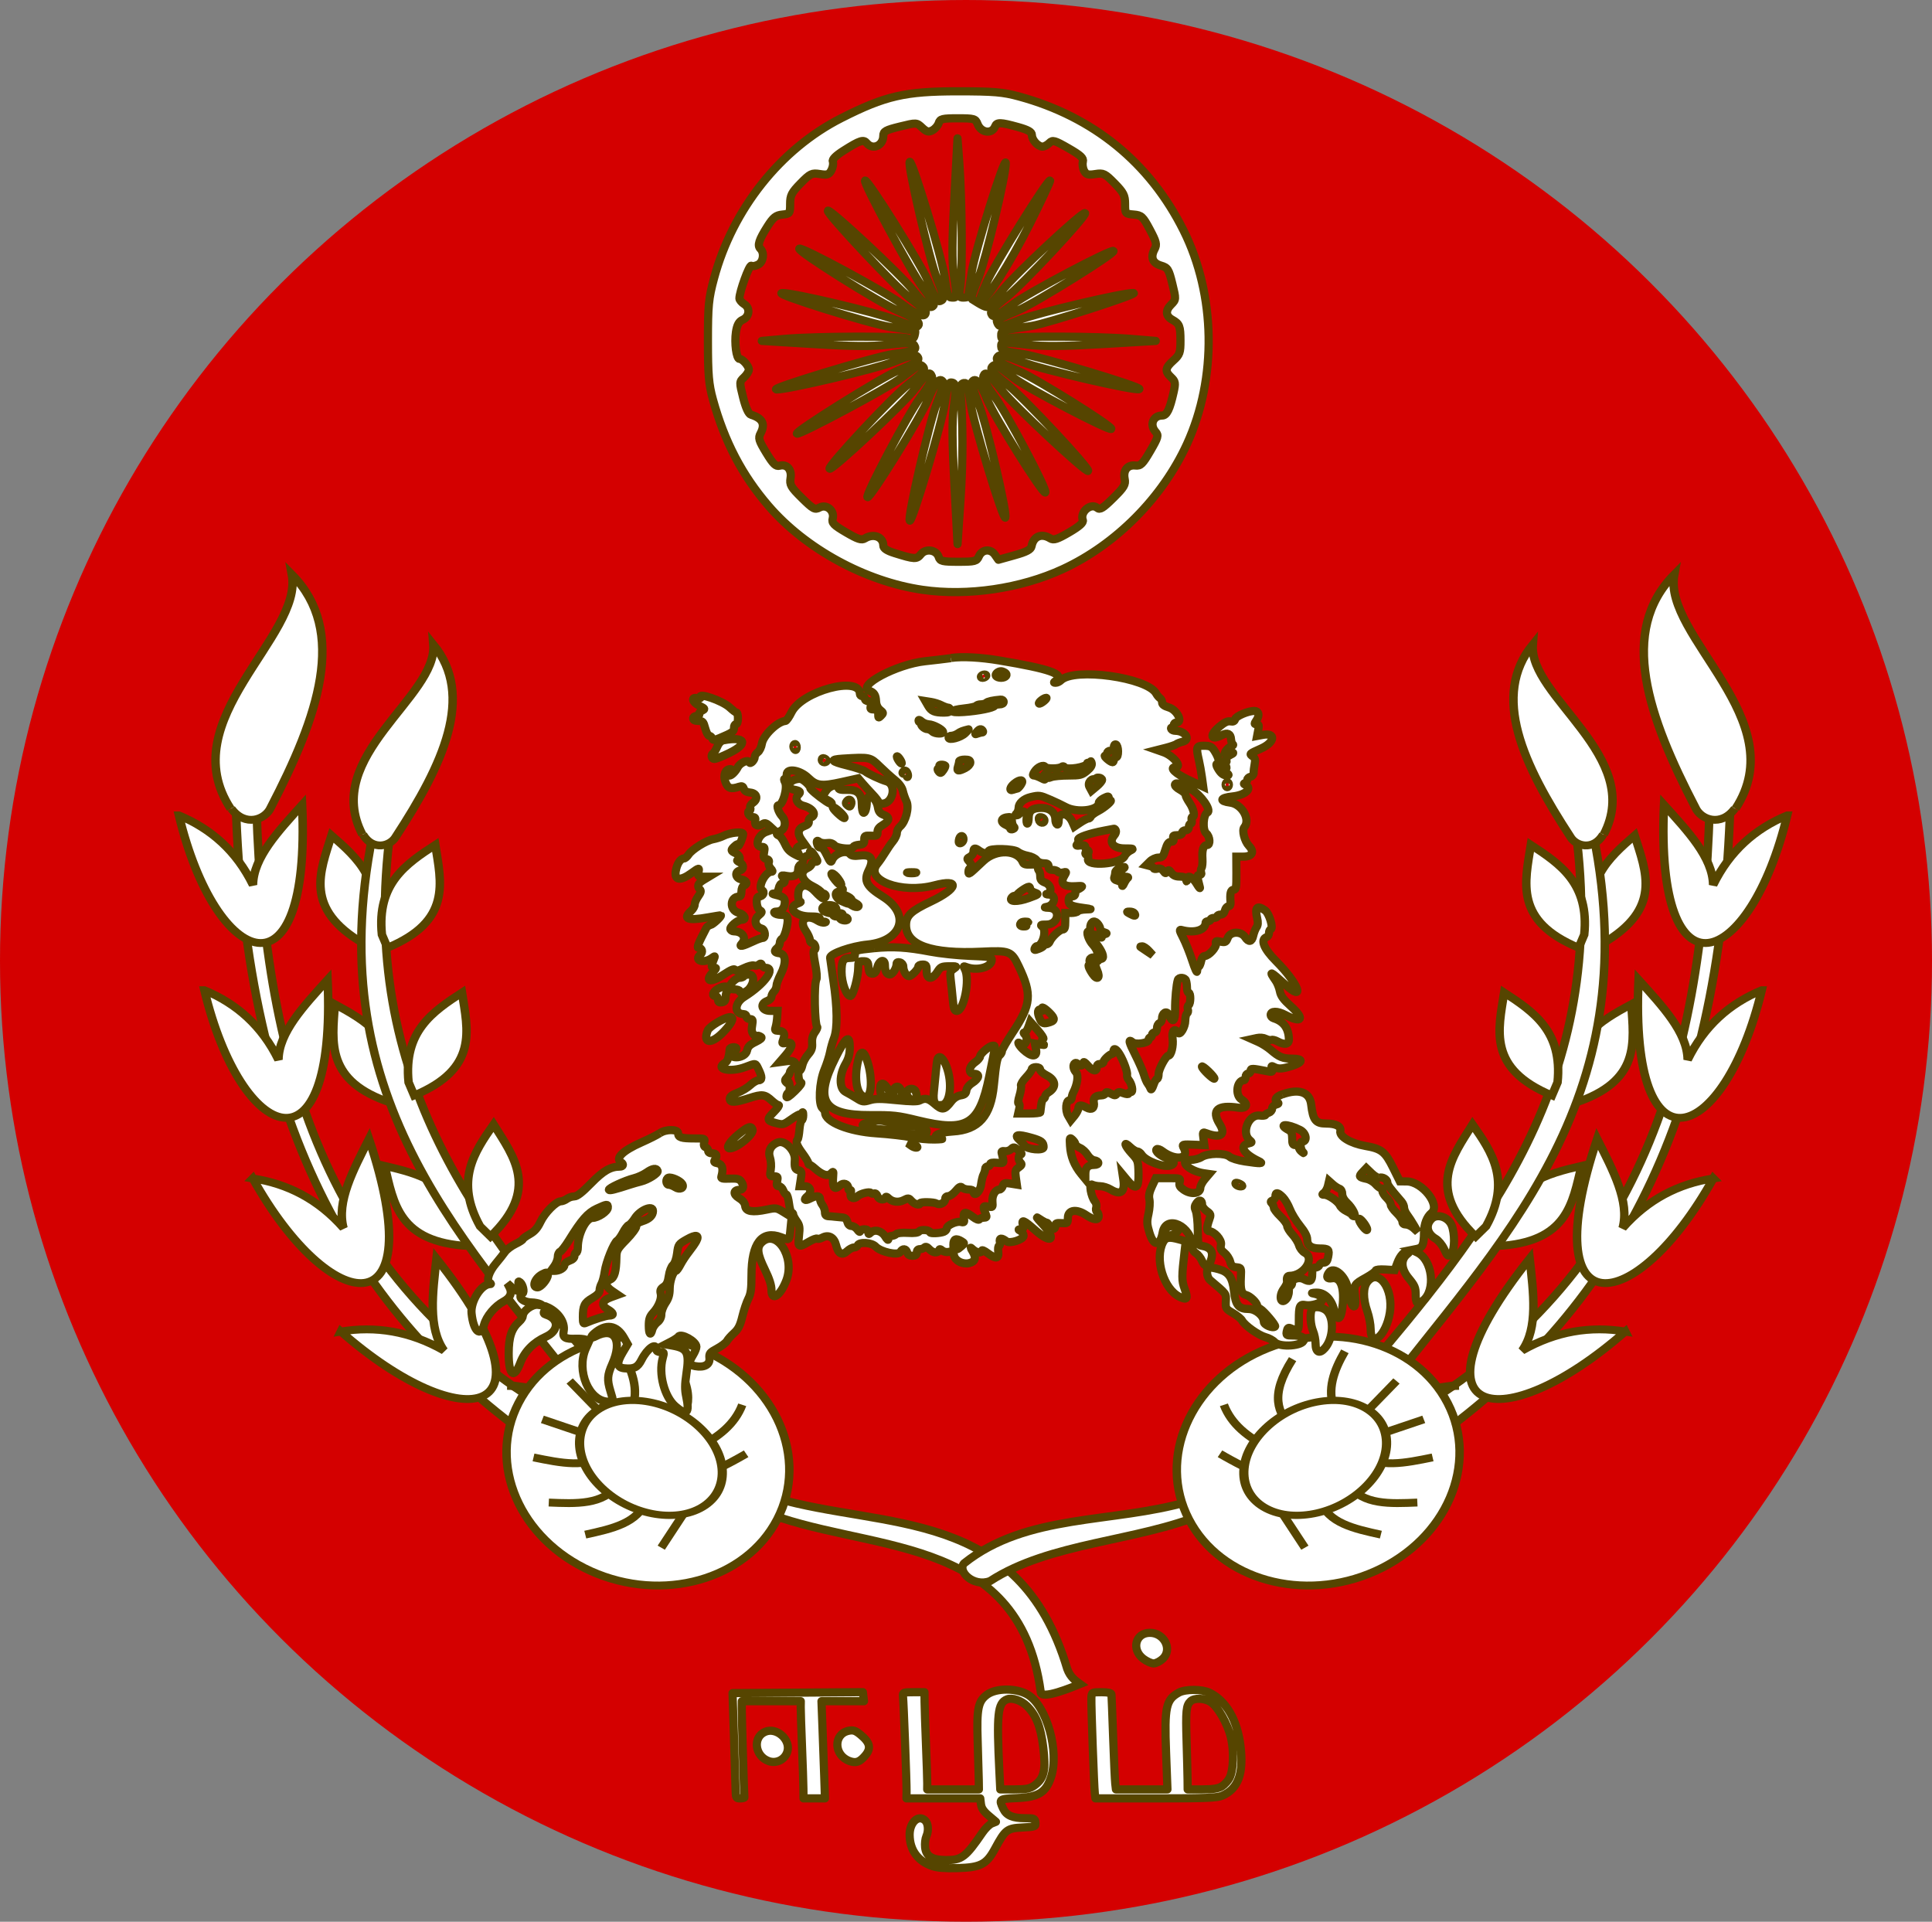 <?xml version="1.0" encoding="UTF-8" standalone="no"?>
<!-- Created with Inkscape (http://www.inkscape.org/) -->

<svg
   width="250.506mm"
   height="249.167mm"
   viewBox="0 0 250.506 249.167"
   version="1.1"
   id="svg5"
   inkscape:version="1.1 (c68e22c387, 2021-05-23)"
   sodipodi:docname="National_Emblem_of_Eelam_(CPC) 2.svg"
   xmlns:inkscape="http://www.inkscape.org/namespaces/inkscape"
   xmlns:sodipodi="http://sodipodi.sourceforge.net/DTD/sodipodi-0.dtd"
   xmlns="http://www.w3.org/2000/svg"
   xmlns:svg="http://www.w3.org/2000/svg">
  <rect x="0" y="0" width="250.506" height="249.167" fill="#808080" stroke="none"/>
  <sodipodi:namedview
     id="namedview7"
     pagecolor="#ffffff"
     bordercolor="#666666"
     borderopacity="1.0"
     inkscape:pageshadow="2"
     inkscape:pageopacity="0.0"
     inkscape:pagecheckerboard="0"
     inkscape:document-units="mm"
     showgrid="false"
     fit-margin-top="0"
     fit-margin-left="0"
     fit-margin-right="0"
     fit-margin-bottom="0"
     inkscape:zoom="0.46324355"
     inkscape:cx="659.48031"
     inkscape:cy="482.4676"
     inkscape:window-width="1366"
     inkscape:window-height="705"
     inkscape:window-x="-8"
     inkscape:window-y="-8"
     inkscape:window-maximized="1"
     inkscape:current-layer="layer1" />
  <defs
     id="defs2" />
  <g
     inkscape:label="Layer 1"
     inkscape:groupmode="layer"
     id="layer1"
     transform="translate(-42.666,-47.905)">
    <ellipse
       style="fill:#d40000;fill-opacity:1;stroke:none;stroke-width:3;stroke-linecap:square;stroke-linejoin:round;stroke-miterlimit:4;stroke-dasharray:none;stroke-dashoffset:0;stroke-opacity:1"
       id="path5153"
       cx="167.919"
       cy="172.488"
       rx="125.253"
       ry="124.583" />
    <path
       sodipodi:nodetypes="cccccc"
       inkscape:connector-curvature="0"
       id="path4683"
       d="m 143.233,242.138 c 14.129,4.111 31.556,1.142 37.812,22.155 0.402,1.081 1.038,1.508 1.664,1.961 -0.913,0.369 -5.134,2.133 -5.102,1.008 -2.843,-20.952 -22.903,-17.902 -36.338,-23.526 z"
       style="fill:#ffffff;fill-opacity:1;fill-rule:evenodd;stroke:#554400;stroke-width:1.058;stroke-linecap:butt;stroke-linejoin:miter;stroke-miterlimit:4;stroke-dasharray:none;stroke-opacity:1" />
    <g
       style="fill:#ffffff;fill-opacity:1;stroke:#564500;stroke-width:1.142;stroke-miterlimit:4;stroke-dasharray:none;stroke-opacity:1"
       transform="matrix(0.961,0.024,-0.025,0.894,712.972,49.297)"
       id="g4596">
      <path
         style="fill:#ffffff;fill-opacity:1;fill-rule:evenodd;stroke:#564500;stroke-width:1.142;stroke-linecap:butt;stroke-linejoin:miter;stroke-miterlimit:4;stroke-dasharray:none;stroke-opacity:1"
         d="m -620.844,217.431 c -30.231,-20.34 -37.646,-52.637 -38.893,-91.092 l -2.729,1.365 c 1.672,49.286 17.066,77.4 42.305,95.868 l 2.729,-6.823 -5.459,-0.682 v 0.682"
         id="path4550"
         inkscape:connector-curvature="0"
         sodipodi:nodetypes="ccccccc" />
      <path
         style="fill:#ffffff;fill-opacity:1;fill-rule:evenodd;stroke:#564500;stroke-width:1.142;stroke-linecap:butt;stroke-linejoin:miter;stroke-miterlimit:4;stroke-dasharray:none;stroke-opacity:1"
         d="m -646.09,208.902 c 4.663,-0.951 9.325,-0.299 13.988,2.388 -2.263,-3.23 -1.753,-8.308 -1.365,-13.306 17.901,22.922 4.375,26.124 -12.623,10.917 z"
         id="path4552"
         inkscape:connector-curvature="0"
         sodipodi:nodetypes="cccc" />
      <path
         sodipodi:nodetypes="cccc"
         inkscape:connector-curvature="0"
         id="path4554"
         d="m -658.535,187.032 c 4.715,0.639 8.903,2.791 12.419,6.865 -1.072,-3.795 1.083,-8.422 3.097,-13.012 9.345,27.541 -4.481,26.106 -15.516,6.147 z"
         style="fill:#ffffff;fill-opacity:1;fill-rule:evenodd;stroke:#564500;stroke-width:1.142;stroke-linecap:butt;stroke-linejoin:miter;stroke-miterlimit:4;stroke-dasharray:none;stroke-opacity:1" />
      <path
         style="fill:#ffffff;fill-opacity:1;fill-rule:evenodd;stroke:#564500;stroke-width:1.142;stroke-linecap:butt;stroke-linejoin:miter;stroke-miterlimit:4;stroke-dasharray:none;stroke-opacity:1"
         d="m -665.77,159.931 c 4.395,1.824 7.893,4.975 10.251,9.812 -0.066,-3.943 3.201,-7.865 6.321,-11.787 1.993,29.015 -11.007,24.093 -16.572,1.975 z"
         id="path4556"
         inkscape:connector-curvature="0"
         sodipodi:nodetypes="cccc" />
      <path
         sodipodi:nodetypes="cccc"
         inkscape:connector-curvature="0"
         id="path4558"
         d="m -669.864,134.685 c 4.395,1.824 7.893,4.975 10.251,9.812 -0.066,-3.943 3.201,-7.865 6.321,-11.787 1.993,29.015 -11.007,24.093 -16.572,1.975 z"
         style="fill:#ffffff;fill-opacity:1;fill-rule:evenodd;stroke:#564500;stroke-width:1.142;stroke-linecap:butt;stroke-linejoin:miter;stroke-miterlimit:4;stroke-dasharray:none;stroke-opacity:1" />
      <g
         id="g4517"
         style="fill:#ffffff;fill-opacity:1;stroke:#564500;stroke-width:1.21;stroke-miterlimit:4;stroke-dasharray:none;stroke-opacity:1"
         transform="matrix(0.944,0,0,0.944,-326.139,33.744)">
        <path
           style="fill:#ffffff;fill-opacity:1;fill-rule:evenodd;stroke:#564500;stroke-width:1.21;stroke-linecap:butt;stroke-linejoin:miter;stroke-miterlimit:4;stroke-dasharray:none;stroke-opacity:1"
           d="m -321.01,169.768 c -2.301,-7.509 -7.297,-8.702 -12.323,-9.826 1.431,5.664 2.265,11.7 12.355,11.99 z"
           id="path4511"
           inkscape:connector-curvature="0"
           sodipodi:nodetypes="cccc" />
        <path
           sodipodi:nodetypes="cccc"
           inkscape:connector-curvature="0"
           id="path4513"
           d="m -331.995,148.191 c -0.118,-7.853 -4.584,-10.391 -9.098,-12.87 -0.204,5.839 -1.084,11.867 8.526,14.958 z"
           style="fill:#ffffff;fill-opacity:1;fill-rule:evenodd;stroke:#564500;stroke-width:1.21;stroke-linecap:butt;stroke-linejoin:miter;stroke-miterlimit:4;stroke-dasharray:none;stroke-opacity:1" />
        <path
           style="fill:#ffffff;fill-opacity:1;fill-rule:evenodd;stroke:#564500;stroke-width:1.21;stroke-linecap:butt;stroke-linejoin:miter;stroke-miterlimit:4;stroke-dasharray:none;stroke-opacity:1"
           d="m -336.218,123.985 c 1.622,-7.685 -2.172,-11.148 -6.025,-14.564 -1.49,5.649 -3.683,11.333 5.005,16.473 z"
           id="path4515"
           inkscape:connector-curvature="0"
           sodipodi:nodetypes="cccc" />
        <path
           sodipodi:nodetypes="cccccc"
           inkscape:connector-curvature="0"
           id="path4501"
           d="m -304.163,187.602 c -18.336,-22.283 -35.374,-45.554 -28.695,-86.849 l -1.913,0.383 c -10.383,44.322 10.042,66.336 28.312,89.91 l 3.443,-2.296 z"
           style="fill:#ffffff;fill-opacity:1;fill-rule:evenodd;stroke:#564500;stroke-width:1.21;stroke-linecap:butt;stroke-linejoin:miter;stroke-miterlimit:4;stroke-dasharray:none;stroke-opacity:1" />
        <path
           sodipodi:nodetypes="cccc"
           inkscape:connector-curvature="0"
           id="path4503"
           d="m -319.466,168.855 c -3.786,-6.881 -1.163,-11.297 1.53,-15.686 3.068,4.972 6.819,9.773 0,17.217 z"
           style="fill:#ffffff;fill-opacity:1;fill-rule:evenodd;stroke:#564500;stroke-width:1.21;stroke-linecap:butt;stroke-linejoin:miter;stroke-miterlimit:4;stroke-dasharray:none;stroke-opacity:1" />
        <path
           style="fill:#ffffff;fill-opacity:1;fill-rule:evenodd;stroke:#564500;stroke-width:1.21;stroke-linecap:butt;stroke-linejoin:miter;stroke-miterlimit:4;stroke-dasharray:none;stroke-opacity:1"
           d="m -330.248,147.03 c -0.949,-7.796 3.131,-10.917 7.266,-13.986 0.994,5.757 2.686,11.61 -6.416,15.977 z"
           id="path4505"
           inkscape:connector-curvature="0"
           sodipodi:nodetypes="cccc" />
        <path
           sodipodi:nodetypes="cccc"
           inkscape:connector-curvature="0"
           id="path4507"
           d="m -334.648,124.457 c -0.949,-7.796 3.131,-10.917 7.266,-13.986 0.994,5.757 2.686,11.61 -6.416,15.977 z"
           style="fill:#ffffff;fill-opacity:1;fill-rule:evenodd;stroke:#564500;stroke-width:1.21;stroke-linecap:butt;stroke-linejoin:miter;stroke-miterlimit:4;stroke-dasharray:none;stroke-opacity:1" />
        <path
           sodipodi:nodetypes="ccccc"
           inkscape:connector-curvature="0"
           id="path4509"
           d="m -337.75,109.16 c 1.467,2.502 3.958,1.708 4.701,0.202 6.447,-11.26 10.764,-21.924 4.591,-29.651 0.806,8.06 -15.543,17.587 -9.374,29.46 v 0"
           style="fill:#ffffff;fill-opacity:1;fill-rule:evenodd;stroke:#564500;stroke-width:1.21;stroke-linecap:butt;stroke-linejoin:miter;stroke-miterlimit:4;stroke-dasharray:none;stroke-opacity:1" />
        <path
           style="fill:#ffffff;fill-opacity:1;fill-rule:evenodd;stroke:#564500;stroke-width:1.21;stroke-linecap:butt;stroke-linejoin:miter;stroke-miterlimit:4;stroke-dasharray:none;stroke-opacity:1"
           d="m -356.662,105.678 c 2.034,2.815 4.914,1.584 5.628,-0.297 6.399,-14.16 10.328,-27.367 2.086,-35.873 1.882,9.516 -16.521,22.742 -7.809,36.191 v 0"
           id="path4567"
           inkscape:connector-curvature="0"
           sodipodi:nodetypes="ccccc" />
      </g>
      <ellipse
         style="opacity:1;fill:#ffffff;fill-opacity:1;stroke:#564500;stroke-width:1.142;stroke-miterlimit:4;stroke-dasharray:none;stroke-opacity:1"
         id="path4473"
         cx="454.551"
         cy="458.001"
         rx="17.718"
         ry="19.37"
         transform="rotate(114.228)" />
      <path
         style="fill:#ffffff;fill-opacity:1;fill-rule:evenodd;stroke:#564500;stroke-width:1.142;stroke-linecap:butt;stroke-linejoin:miter;stroke-miterlimit:4;stroke-dasharray:none;stroke-opacity:1"
         d="m -612.215,223.026 -6.37,-2.123 v 0 0"
         id="path4477"
         inkscape:connector-curvature="0"
         sodipodi:nodetypes="cccc" />
      <path
         style="fill:#ffffff;fill-opacity:1;fill-rule:evenodd;stroke:#564500;stroke-width:1.142;stroke-linecap:butt;stroke-linejoin:miter;stroke-miterlimit:4;stroke-dasharray:none;stroke-opacity:1"
         d="m -610.092,220.431 -4.955,-5.191"
         id="path4479"
         inkscape:connector-curvature="0"
         sodipodi:nodetypes="cc" />
      <path
         style="fill:#ffffff;fill-opacity:1;fill-rule:evenodd;stroke:#564500;stroke-width:1.142;stroke-linecap:butt;stroke-linejoin:miter;stroke-miterlimit:4;stroke-dasharray:none;stroke-opacity:1"
         d="m -608.204,210.757 c 1.582,2.753 2.57,5.505 1.652,8.258"
         id="path4481"
         inkscape:connector-curvature="0"
         sodipodi:nodetypes="cc" />
      <path
         style="fill:#ffffff;fill-opacity:1;fill-rule:evenodd;stroke:#564500;stroke-width:1.142;stroke-linecap:butt;stroke-linejoin:miter;stroke-miterlimit:4;stroke-dasharray:none;stroke-opacity:1"
         d="m -601.126,211.701 c 3.334,5.288 2.084,7.712 0.472,9.909"
         id="path4483"
         inkscape:connector-curvature="0"
         sodipodi:nodetypes="cc" />
      <path
         style="fill:#ffffff;fill-opacity:1;fill-rule:evenodd;stroke:#564500;stroke-width:1.142;stroke-linecap:butt;stroke-linejoin:miter;stroke-miterlimit:4;stroke-dasharray:none;stroke-opacity:1"
         d="m -591.689,218.071 c -0.916,2.824 -3.101,4.801 -5.898,6.37"
         id="path4485"
         inkscape:connector-curvature="0"
         sodipodi:nodetypes="cc" />
      <path
         style="fill:#ffffff;fill-opacity:1;fill-rule:evenodd;stroke:#564500;stroke-width:1.142;stroke-linecap:butt;stroke-linejoin:miter;stroke-miterlimit:4;stroke-dasharray:none;stroke-opacity:1"
         d="m -617.406,232.935 c 3.674,0.068 7.368,0.168 9.202,-2.831"
         id="path4489"
         inkscape:connector-curvature="0"
         sodipodi:nodetypes="cc" />
      <path
         style="fill:#ffffff;fill-opacity:1;fill-rule:evenodd;stroke:#564500;stroke-width:1.142;stroke-linecap:butt;stroke-linejoin:miter;stroke-miterlimit:4;stroke-dasharray:none;stroke-opacity:1"
         d="m -597.587,231.284 -4.483,7.786"
         id="path4493"
         inkscape:connector-curvature="0" />
      <path
         style="fill:#ffffff;fill-opacity:1;fill-rule:evenodd;stroke:#564500;stroke-width:1.142;stroke-linecap:butt;stroke-linejoin:miter;stroke-miterlimit:4;stroke-dasharray:none;stroke-opacity:1"
         d="m -596.171,227.981 c 0.944,0 5.191,-2.831 5.191,-2.831"
         id="path4495"
         inkscape:connector-curvature="0" />
      <path
         sodipodi:nodetypes="cc"
         inkscape:connector-curvature="0"
         id="path4497"
         d="m -612.364,237.452 c 3.553,-0.94 7.132,-1.855 8.075,-5.242"
         style="fill:#ffffff;fill-opacity:1;fill-rule:evenodd;stroke:#564500;stroke-width:1.142;stroke-linecap:butt;stroke-linejoin:miter;stroke-miterlimit:4;stroke-dasharray:none;stroke-opacity:1" />
      <path
         sodipodi:nodetypes="cc"
         inkscape:connector-curvature="0"
         id="path4499"
         d="m -619.634,226.45 c 3.688,0.705 7.39,1.441 9.686,-0.814"
         style="fill:#ffffff;fill-opacity:1;fill-rule:evenodd;stroke:#564500;stroke-width:1.142;stroke-linecap:butt;stroke-linejoin:miter;stroke-miterlimit:4;stroke-dasharray:none;stroke-opacity:1" />
      <ellipse
         transform="matrix(-0.788,0.615,-0.743,-0.67,0,0)"
         ry="10.014"
         rx="7.858"
         cy="196.139"
         cx="581.305"
         id="ellipse4475"
         style="opacity:1;fill:#ffffff;fill-opacity:1;stroke:#564500;stroke-width:1.15;stroke-miterlimit:4;stroke-dasharray:none;stroke-opacity:1" />
    </g>
    <path
       sodipodi:nodetypes="ccccc"
       inkscape:connector-curvature="0"
       id="path4685"
       d="m 196.75,242.595 c -9.85,2.866 -20.93,1.502 -29.084,8.011 -0.901,1.014 1.212,3.124 3.371,2.299 7.776,-5.057 19.079,-5.112 27.676,-8.711 z"
       style="fill:#ffffff;fill-opacity:1;fill-rule:evenodd;stroke:#554400;stroke-width:1.058;stroke-linecap:butt;stroke-linejoin:miter;stroke-miterlimit:4;stroke-dasharray:none;stroke-opacity:1" />
    <g
       style="fill:#ffffff;fill-opacity:1;stroke:#564500;stroke-width:1.142;stroke-miterlimit:4;stroke-dasharray:none;stroke-opacity:1"
       id="g4625"
       transform="matrix(-0.961,0.024,0.025,0.894,-372.708,49.297)">
      <path
         sodipodi:nodetypes="ccccccc"
         inkscape:connector-curvature="0"
         id="path4627"
         d="m -620.844,217.431 c -30.231,-20.34 -37.646,-52.637 -38.893,-91.092 l -2.729,1.365 c 1.672,49.286 17.066,77.4 42.305,95.868 l 2.729,-6.823 -5.459,-0.682 v 0.682"
         style="fill:#ffffff;fill-opacity:1;fill-rule:evenodd;stroke:#564500;stroke-width:1.142;stroke-linecap:butt;stroke-linejoin:miter;stroke-miterlimit:4;stroke-dasharray:none;stroke-opacity:1" />
      <path
         sodipodi:nodetypes="cccc"
         inkscape:connector-curvature="0"
         id="path4629"
         d="m -646.09,208.902 c 4.663,-0.951 9.325,-0.299 13.988,2.388 -2.263,-3.23 -1.753,-8.308 -1.365,-13.306 17.901,22.922 4.375,26.124 -12.623,10.917 z"
         style="fill:#ffffff;fill-opacity:1;fill-rule:evenodd;stroke:#564500;stroke-width:1.142;stroke-linecap:butt;stroke-linejoin:miter;stroke-miterlimit:4;stroke-dasharray:none;stroke-opacity:1" />
      <path
         style="fill:#ffffff;fill-opacity:1;fill-rule:evenodd;stroke:#564500;stroke-width:1.142;stroke-linecap:butt;stroke-linejoin:miter;stroke-miterlimit:4;stroke-dasharray:none;stroke-opacity:1"
         d="m -658.535,187.032 c 4.715,0.639 8.903,2.791 12.419,6.865 -1.072,-3.795 1.083,-8.422 3.097,-13.012 9.345,27.541 -4.481,26.106 -15.516,6.147 z"
         id="path4631"
         inkscape:connector-curvature="0"
         sodipodi:nodetypes="cccc" />
      <path
         sodipodi:nodetypes="cccc"
         inkscape:connector-curvature="0"
         id="path4633"
         d="m -665.77,159.931 c 4.395,1.824 7.893,4.975 10.251,9.812 -0.066,-3.943 3.201,-7.865 6.321,-11.787 1.993,29.015 -11.007,24.093 -16.572,1.975 z"
         style="fill:#ffffff;fill-opacity:1;fill-rule:evenodd;stroke:#564500;stroke-width:1.142;stroke-linecap:butt;stroke-linejoin:miter;stroke-miterlimit:4;stroke-dasharray:none;stroke-opacity:1" />
      <path
         style="fill:#ffffff;fill-opacity:1;fill-rule:evenodd;stroke:#564500;stroke-width:1.142;stroke-linecap:butt;stroke-linejoin:miter;stroke-miterlimit:4;stroke-dasharray:none;stroke-opacity:1"
         d="m -669.864,134.685 c 4.395,1.824 7.893,4.975 10.251,9.812 -0.066,-3.943 3.201,-7.865 6.321,-11.787 1.993,29.015 -11.007,24.093 -16.572,1.975 z"
         id="path4635"
         inkscape:connector-curvature="0"
         sodipodi:nodetypes="cccc" />
      <g
         transform="matrix(0.944,0,0,0.944,-326.139,33.744)"
         style="fill:#ffffff;fill-opacity:1;stroke:#564500;stroke-width:1.21;stroke-miterlimit:4;stroke-dasharray:none;stroke-opacity:1"
         id="g4637">
        <path
           sodipodi:nodetypes="cccc"
           inkscape:connector-curvature="0"
           id="path4639"
           d="m -321.01,169.768 c -2.301,-7.509 -7.297,-8.702 -12.323,-9.826 1.431,5.664 2.265,11.7 12.355,11.99 z"
           style="fill:#ffffff;fill-opacity:1;fill-rule:evenodd;stroke:#564500;stroke-width:1.21;stroke-linecap:butt;stroke-linejoin:miter;stroke-miterlimit:4;stroke-dasharray:none;stroke-opacity:1" />
        <path
           style="fill:#ffffff;fill-opacity:1;fill-rule:evenodd;stroke:#564500;stroke-width:1.21;stroke-linecap:butt;stroke-linejoin:miter;stroke-miterlimit:4;stroke-dasharray:none;stroke-opacity:1"
           d="m -331.995,148.191 c -0.118,-7.853 -4.584,-10.391 -9.098,-12.87 -0.204,5.839 -1.084,11.867 8.526,14.958 z"
           id="path4641"
           inkscape:connector-curvature="0"
           sodipodi:nodetypes="cccc" />
        <path
           sodipodi:nodetypes="cccc"
           inkscape:connector-curvature="0"
           id="path4643"
           d="m -336.218,123.985 c 1.622,-7.685 -2.172,-11.148 -6.025,-14.564 -1.49,5.649 -3.683,11.333 5.005,16.473 z"
           style="fill:#ffffff;fill-opacity:1;fill-rule:evenodd;stroke:#564500;stroke-width:1.21;stroke-linecap:butt;stroke-linejoin:miter;stroke-miterlimit:4;stroke-dasharray:none;stroke-opacity:1" />
        <path
           style="fill:#ffffff;fill-opacity:1;fill-rule:evenodd;stroke:#564500;stroke-width:1.21;stroke-linecap:butt;stroke-linejoin:miter;stroke-miterlimit:4;stroke-dasharray:none;stroke-opacity:1"
           d="m -304.163,187.602 c -18.336,-22.283 -35.374,-45.554 -28.695,-86.849 l -1.913,0.383 c -10.383,44.322 10.042,66.336 28.312,89.91 l 3.443,-2.296 z"
           id="path4645"
           inkscape:connector-curvature="0"
           sodipodi:nodetypes="cccccc" />
        <path
           style="fill:#ffffff;fill-opacity:1;fill-rule:evenodd;stroke:#564500;stroke-width:1.21;stroke-linecap:butt;stroke-linejoin:miter;stroke-miterlimit:4;stroke-dasharray:none;stroke-opacity:1"
           d="m -319.466,168.855 c -3.786,-6.881 -1.163,-11.297 1.53,-15.686 3.068,4.972 6.819,9.773 0,17.217 z"
           id="path4647"
           inkscape:connector-curvature="0"
           sodipodi:nodetypes="cccc" />
        <path
           sodipodi:nodetypes="cccc"
           inkscape:connector-curvature="0"
           id="path4649"
           d="m -330.248,147.03 c -0.949,-7.796 3.131,-10.917 7.266,-13.986 0.994,5.757 2.686,11.61 -6.416,15.977 z"
           style="fill:#ffffff;fill-opacity:1;fill-rule:evenodd;stroke:#564500;stroke-width:1.21;stroke-linecap:butt;stroke-linejoin:miter;stroke-miterlimit:4;stroke-dasharray:none;stroke-opacity:1" />
        <path
           style="fill:#ffffff;fill-opacity:1;fill-rule:evenodd;stroke:#564500;stroke-width:1.21;stroke-linecap:butt;stroke-linejoin:miter;stroke-miterlimit:4;stroke-dasharray:none;stroke-opacity:1"
           d="m -334.648,124.457 c -0.949,-7.796 3.131,-10.917 7.266,-13.986 0.994,5.757 2.686,11.61 -6.416,15.977 z"
           id="path4651"
           inkscape:connector-curvature="0"
           sodipodi:nodetypes="cccc" />
        <path
           style="fill:#ffffff;fill-opacity:1;fill-rule:evenodd;stroke:#564500;stroke-width:1.21;stroke-linecap:butt;stroke-linejoin:miter;stroke-miterlimit:4;stroke-dasharray:none;stroke-opacity:1"
           d="m -337.75,109.16 c 1.467,2.502 3.958,1.708 4.701,0.202 6.447,-11.26 10.764,-21.924 4.591,-29.651 0.806,8.06 -15.543,17.587 -9.374,29.46 v 0"
           id="path4653"
           inkscape:connector-curvature="0"
           sodipodi:nodetypes="ccccc" />
        <path
           sodipodi:nodetypes="ccccc"
           inkscape:connector-curvature="0"
           id="path4655"
           d="m -356.662,105.678 c 2.034,2.815 4.914,1.584 5.628,-0.297 6.399,-14.16 10.328,-27.367 2.086,-35.873 1.882,9.516 -16.521,22.742 -7.809,36.191 v 0"
           style="fill:#ffffff;fill-opacity:1;fill-rule:evenodd;stroke:#564500;stroke-width:1.21;stroke-linecap:butt;stroke-linejoin:miter;stroke-miterlimit:4;stroke-dasharray:none;stroke-opacity:1" />
      </g>
      <ellipse
         transform="rotate(114.228)"
         ry="19.37"
         rx="17.718"
         cy="458.001"
         cx="454.551"
         id="ellipse4657"
         style="opacity:1;fill:#ffffff;fill-opacity:1;stroke:#564500;stroke-width:1.142;stroke-miterlimit:4;stroke-dasharray:none;stroke-opacity:1" />
      <path
         sodipodi:nodetypes="cccc"
         inkscape:connector-curvature="0"
         id="path4659"
         d="m -612.215,223.026 -6.37,-2.123 v 0 0"
         style="fill:#ffffff;fill-opacity:1;fill-rule:evenodd;stroke:#564500;stroke-width:1.142;stroke-linecap:butt;stroke-linejoin:miter;stroke-miterlimit:4;stroke-dasharray:none;stroke-opacity:1" />
      <path
         sodipodi:nodetypes="cc"
         inkscape:connector-curvature="0"
         id="path4661"
         d="m -610.092,220.431 -4.955,-5.191"
         style="fill:#ffffff;fill-opacity:1;fill-rule:evenodd;stroke:#564500;stroke-width:1.142;stroke-linecap:butt;stroke-linejoin:miter;stroke-miterlimit:4;stroke-dasharray:none;stroke-opacity:1" />
      <path
         sodipodi:nodetypes="cc"
         inkscape:connector-curvature="0"
         id="path4663"
         d="m -608.204,210.757 c 1.582,2.753 2.57,5.505 1.652,8.258"
         style="fill:#ffffff;fill-opacity:1;fill-rule:evenodd;stroke:#564500;stroke-width:1.142;stroke-linecap:butt;stroke-linejoin:miter;stroke-miterlimit:4;stroke-dasharray:none;stroke-opacity:1" />
      <path
         sodipodi:nodetypes="cc"
         inkscape:connector-curvature="0"
         id="path4665"
         d="m -601.126,211.701 c 3.334,5.288 2.084,7.712 0.472,9.909"
         style="fill:#ffffff;fill-opacity:1;fill-rule:evenodd;stroke:#564500;stroke-width:1.142;stroke-linecap:butt;stroke-linejoin:miter;stroke-miterlimit:4;stroke-dasharray:none;stroke-opacity:1" />
      <path
         sodipodi:nodetypes="cc"
         inkscape:connector-curvature="0"
         id="path4667"
         d="m -591.689,218.071 c -0.916,2.824 -3.101,4.801 -5.898,6.37"
         style="fill:#ffffff;fill-opacity:1;fill-rule:evenodd;stroke:#564500;stroke-width:1.142;stroke-linecap:butt;stroke-linejoin:miter;stroke-miterlimit:4;stroke-dasharray:none;stroke-opacity:1" />
      <path
         sodipodi:nodetypes="cc"
         inkscape:connector-curvature="0"
         id="path4669"
         d="m -617.406,232.935 c 3.674,0.068 7.368,0.168 9.202,-2.831"
         style="fill:#ffffff;fill-opacity:1;fill-rule:evenodd;stroke:#564500;stroke-width:1.142;stroke-linecap:butt;stroke-linejoin:miter;stroke-miterlimit:4;stroke-dasharray:none;stroke-opacity:1" />
      <path
         inkscape:connector-curvature="0"
         id="path4671"
         d="m -597.587,231.284 -4.483,7.786"
         style="fill:#ffffff;fill-opacity:1;fill-rule:evenodd;stroke:#564500;stroke-width:1.142;stroke-linecap:butt;stroke-linejoin:miter;stroke-miterlimit:4;stroke-dasharray:none;stroke-opacity:1" />
      <path
         inkscape:connector-curvature="0"
         id="path4673"
         d="m -596.171,227.981 c 0.944,0 5.191,-2.831 5.191,-2.831"
         style="fill:#ffffff;fill-opacity:1;fill-rule:evenodd;stroke:#564500;stroke-width:1.142;stroke-linecap:butt;stroke-linejoin:miter;stroke-miterlimit:4;stroke-dasharray:none;stroke-opacity:1" />
      <path
         style="fill:#ffffff;fill-opacity:1;fill-rule:evenodd;stroke:#564500;stroke-width:1.142;stroke-linecap:butt;stroke-linejoin:miter;stroke-miterlimit:4;stroke-dasharray:none;stroke-opacity:1"
         d="m -612.364,237.452 c 3.553,-0.94 7.132,-1.855 8.075,-5.242"
         id="path4675"
         inkscape:connector-curvature="0"
         sodipodi:nodetypes="cc" />
      <path
         style="fill:#ffffff;fill-opacity:1;fill-rule:evenodd;stroke:#564500;stroke-width:1.142;stroke-linecap:butt;stroke-linejoin:miter;stroke-miterlimit:4;stroke-dasharray:none;stroke-opacity:1"
         d="m -619.634,226.45 c 3.688,0.705 7.39,1.441 9.686,-0.814"
         id="path4677"
         inkscape:connector-curvature="0"
         sodipodi:nodetypes="cc" />
      <ellipse
         style="opacity:1;fill:#ffffff;fill-opacity:1;stroke:#564500;stroke-width:1.15;stroke-miterlimit:4;stroke-dasharray:none;stroke-opacity:1"
         id="ellipse4679"
         cx="581.305"
         cy="196.139"
         rx="7.858"
         ry="10.014"
         transform="matrix(-0.788,0.615,-0.743,-0.67,0,0)" />
    </g>
    <path
       style="fill:#ffffff;fill-opacity:1;stroke:#564500;stroke-width:1.058;stroke-miterlimit:4;stroke-dasharray:none;stroke-opacity:1"
       inkscape:connector-curvature="0"
       id="path4144"
       d="m 165.956,133.241 c -0.714,0.097 -2.224,0.277 -3.355,0.398 -3.687,0.398 -8.92,3.188 -7.195,3.836 0.608,0.229 0.808,0.547 0.848,1.342 0.024,0.484 0.209,0.884 0.523,1.137 0.454,0.364 0.462,0.414 0.125,0.748 -0.337,0.334 -0.361,0.319 -0.361,-0.224 0,-0.48 -0.096,-0.583 -0.546,-0.583 -0.473,0 -0.527,-0.07 -0.409,-0.537 0.113,-0.446 0.059,-0.537 -0.32,-0.537 -0.262,0 -0.456,-0.137 -0.456,-0.322 0,-0.177 -0.146,-0.322 -0.325,-0.322 -0.178,0 -0.325,-0.139 -0.325,-0.31 0,-2.387 -7.508,-0.361 -8.865,2.391 -0.302,0.613 -0.659,1.12 -0.794,1.127 -0.999,0.051 -2.87,1.855 -3.043,2.934 -0.074,0.46 -0.314,0.962 -0.533,1.116 -0.219,0.155 -0.397,0.427 -0.397,0.605 0,0.42 -0.586,1.018 -0.692,0.706 -0.137,-0.408 -1.189,0.031 -1.498,0.625 -0.303,0.582 -0.814,1.092 -1.11,1.103 -0.223,0.009 -0.104,-0.494 0.162,-0.688 0.14,-0.102 0.132,-0.159 -0.021,-0.16 -0.653,-0.009 -0.964,0.758 -0.659,1.625 0.311,0.88 0.704,1.024 1.798,0.658 0.36,-0.12 0.501,-0.057 0.606,0.269 0.091,0.284 0.365,0.447 0.829,0.492 0.872,0.083 1.068,0.822 0.351,1.32 -0.279,0.194 -0.422,0.461 -0.349,0.651 0.069,0.177 0.015,0.358 -0.118,0.402 -0.385,0.127 -0.007,0.807 0.446,0.807 0.32,0 0.388,0.117 0.306,0.537 -0.115,0.579 0.377,0.735 1.026,0.329 0.229,-0.144 0.465,-0.069 0.817,0.26 l 0.496,0.458 -0.925,0.34 c -1.084,0.397 -1.535,1.937 -0.568,1.937 0.392,0 0.431,0.092 0.311,0.725 -0.115,0.611 -0.067,0.744 0.301,0.839 0.299,0.077 0.395,0.226 0.308,0.464 -0.077,0.198 0.031,0.532 0.249,0.771 0.265,0.29 0.298,0.422 0.105,0.422 -0.816,0 -1.852,2.052 -1.213,2.407 0.408,0.227 0.105,0.813 -0.419,0.813 -0.44,0 -0.35,1.481 0.108,1.763 0.355,0.22 0.341,0.273 -0.179,0.718 -0.634,0.541 -0.399,1.453 0.429,1.669 0.472,0.122 0.582,1.219 0.122,1.219 -0.156,0 -0.667,0.181 -1.136,0.403 -1.506,0.712 -2.009,0.811 -1.554,0.306 0.652,-0.725 0.082,-1.569 -1.059,-1.569 -0.148,0 -0.336,-0.107 -0.417,-0.238 -0.19,-0.305 0.925,-1.265 1.471,-1.265 0.679,0 0.358,-0.703 -0.412,-0.901 -1.231,-0.316 -1.163,-2.105 0.079,-2.105 0.17,0 0.283,-0.258 0.283,-0.651 0,-0.381 0.135,-0.702 0.325,-0.775 0.546,-0.208 0.362,-0.66 -0.325,-0.796 -0.775,-0.154 -0.923,-0.967 -0.216,-1.152 0.582,-0.15 0.55,-0.8 -0.054,-1.088 -0.268,-0.128 -0.365,-0.24 -0.216,-0.247 0.476,-0.026 0.289,-0.66 -0.271,-0.912 -0.654,-0.296 -0.669,-0.424 -0.108,-0.927 0.332,-0.298 0.435,-0.319 0.441,-0.087 0.012,0.394 0.641,-1.045 0.641,-1.465 0,-0.377 -1.65,-0.216 -2.594,0.253 -0.299,0.15 -0.877,0.334 -1.285,0.411 -0.917,0.173 -2.748,1.316 -3.195,1.994 -0.183,0.277 -0.453,0.504 -0.599,0.504 -0.461,0 -0.919,0.718 -1.065,1.664 -0.179,1.17 0.596,1.275 1.995,0.268 1.084,-0.778 1.083,-0.778 0.953,-0.107 -0.093,0.486 -0.038,0.537 0.625,0.538 l 0.729,8.3e-4 -0.703,0.425 c -0.733,0.443 -0.874,0.821 -0.461,1.232 0.179,0.178 0.123,0.408 -0.216,0.882 -0.253,0.352 -0.46,0.828 -0.46,1.056 0,0.228 -0.195,0.592 -0.433,0.805 -1.19,1.069 -0.5,1.345 2.164,0.869 0.893,-0.16 1.64,-0.276 1.658,-0.258 0.125,0.114 -1.022,1.185 -1.336,1.246 -0.212,0.041 -0.461,0.22 -0.552,0.397 -1.069,2.052 -1.27,2.576 -0.986,2.576 0.441,0 0.592,0.57 0.229,0.869 -0.911,0.75 0.387,1.198 1.409,0.488 0.498,-0.345 0.512,-0.344 0.349,0.053 -0.392,0.95 -0.392,1.166 0,1.166 0.349,0 0.34,0.05 -0.082,0.497 -1.237,1.305 -0.403,1.531 1.36,0.368 0.908,-0.598 1.337,-0.776 1.45,-0.596 0.118,0.189 0.417,0.132 1.14,-0.216 0.539,-0.26 1.13,-0.416 1.312,-0.346 0.182,0.07 0.466,0.016 0.629,-0.118 0.228,-0.191 0.326,-0.168 0.423,0.083 0.069,0.179 0.253,0.327 0.406,0.327 1.464,0 -0.051,2.097 -2.725,3.773 -1.295,0.811 -1.323,2.239 -0.045,2.239 0.187,0 0.34,0.145 0.34,0.322 0,0.179 0.193,0.322 0.435,0.322 0.385,0 0.419,0.097 0.3,0.842 -0.115,0.693 -0.049,0.929 0.354,1.341 0.269,0.276 0.421,0.38 0.337,0.229 -0.172,-0.302 0.061,-0.348 0.467,-0.093 0.18,0.113 -0.054,0.324 -0.709,0.64 -0.758,0.366 -1.007,0.618 -1.109,1.123 -0.199,0.986 -2.238,1.225 -2.238,0.263 0,-0.071 0.064,-0.063 0.142,0.014 0.165,0.162 0.723,-0.244 0.723,-0.526 0,-0.298 -0.864,-0.219 -0.884,0.081 -0.06,0.91 -0.268,1.578 -0.537,1.727 -1.511,0.839 0.598,1.318 2.555,0.58 1.435,-0.541 1.318,-0.563 1.748,0.329 0.472,0.982 0.462,1.389 -0.036,1.389 -0.221,0 -0.692,0.276 -1.048,0.613 -0.356,0.338 -1.101,0.785 -1.655,0.995 -0.702,0.266 -1.008,0.504 -1.008,0.782 0,0.543 0.654,0.519 2.552,-0.093 1.658,-0.536 1.999,-0.494 2.923,0.363 0.334,0.308 0.719,0.561 0.856,0.561 0.137,0 -0.115,0.366 -0.552,0.814 -1.026,1.042 -1.008,1.189 0.173,1.502 0.95,0.252 1,0.24 2.056,-0.511 0.595,-0.424 1.083,-0.69 1.085,-0.59 0,0.1 0.098,0.036 0.213,-0.141 0.165,-0.252 0.21,-0.198 0.213,0.251 0,0.314 -0.087,0.605 -0.199,0.644 -0.112,0.04 -0.243,0.58 -0.292,1.202 -0.049,0.622 -0.153,1.194 -0.231,1.27 -0.291,0.289 -0.117,0.794 0.617,1.786 0.416,0.563 0.758,1.132 0.758,1.26 0,0.127 0.074,0.24 0.165,0.24 0.09,0 0.407,0.218 0.704,0.485 0.919,0.827 1.655,1.061 2.064,0.655 0.323,-0.321 0.346,-0.299 0.3,0.276 -0.129,1.576 0.128,1.944 0.886,1.26 0.453,-0.407 1.076,-0.197 1.076,0.363 0,0.235 0.099,0.358 0.225,0.281 0.146,-0.089 0.176,0.057 0.085,0.416 -0.15,0.592 0.431,0.807 0.905,0.337 0.336,-0.333 1.575,-0.637 1.71,-0.42 0.065,0.105 0.252,0.139 0.415,0.076 0.176,-0.067 0.358,0.07 0.441,0.332 0.151,0.469 0.886,0.615 1.025,0.202 0.055,-0.167 0.182,-0.144 0.396,0.068 0.511,0.506 1.303,0.609 1.987,0.257 0.589,-0.302 0.659,-0.294 1.021,0.119 0.373,0.427 1.094,0.613 1.094,0.282 0,-0.199 1.805,-0.166 2.141,0.038 0.403,0.247 1.105,-0.093 1.105,-0.537 0,-0.261 0.149,-0.415 0.402,-0.415 0.221,0 0.659,-0.305 0.975,-0.686 0.445,-0.533 0.631,-0.629 0.832,-0.429 0.142,0.141 0.532,0.257 0.865,0.257 0.333,0 0.606,0.097 0.606,0.215 0,0.821 0.852,0.115 0.971,-0.805 0.073,-0.561 0.225,-1.188 0.339,-1.393 0.113,-0.205 0.205,-0.519 0.205,-0.699 -1.9e-4,-0.178 0.145,-0.324 0.325,-0.325 0.179,0 0.325,-0.124 0.325,-0.274 0,-0.192 0.269,-0.249 0.896,-0.19 0.96,0.091 0.95,0.113 0.595,-1.254 -0.06,-0.228 0.058,-0.302 0.404,-0.254 0.269,0.037 0.642,-0.085 0.829,-0.271 0.31,-0.308 0.395,-0.295 0.938,0.147 0.385,0.316 0.496,0.509 0.308,0.555 -0.361,0.087 -0.378,0.723 -0.029,1.07 0.205,0.203 0.152,0.336 -0.242,0.61 -0.439,0.305 -0.486,0.471 -0.374,1.288 l 0.13,0.938 -0.84,-0.134 c -0.726,-0.115 -0.859,-0.072 -0.984,0.321 -0.08,0.249 -0.269,0.453 -0.422,0.453 -0.539,0 -0.983,0.752 -0.919,1.553 0.061,0.761 0.045,0.778 -0.577,0.653 -0.675,-0.134 -0.702,-0.019 -0.252,1.068 0.118,0.285 0.05,0.375 -0.287,0.375 -0.244,0 -0.5,0.097 -0.578,0.216 -0.079,0.127 -0.425,-0.004 -0.844,-0.322 -0.966,-0.731 -1.284,-0.697 -1.163,0.121 0.087,0.591 0.048,0.646 -0.385,0.539 -0.571,-0.141 -1.831,0.433 -1.831,0.835 0,0.155 -0.17,0.352 -0.378,0.437 -0.49,0.2 -1.786,0.255 -1.786,0.076 0,-0.305 -1.177,-0.425 -1.398,-0.143 -0.157,0.201 -0.61,0.265 -1.492,0.21 -0.739,-0.046 -1.365,0.019 -1.503,0.156 -0.131,0.13 -0.413,0.237 -0.627,0.237 -0.227,0 -0.389,0.157 -0.39,0.376 0,0.25 -0.145,0.141 -0.429,-0.322 -0.457,-0.744 -1.385,-0.958 -1.907,-0.44 -0.202,0.2 -0.26,0.177 -0.26,-0.107 0,-0.247 -0.176,-0.365 -0.541,-0.365 -0.298,0 -0.541,0.115 -0.541,0.263 0,0.149 -0.152,0.047 -0.337,-0.215 -0.185,-0.262 -0.524,-0.477 -0.753,-0.477 -0.264,0 -0.467,-0.197 -0.552,-0.537 -0.099,-0.388 -0.294,-0.547 -0.708,-0.574 -0.299,-0.019 -0.598,-0.047 -0.896,-0.084 -0.269,-0.035 -0.54,-0.058 -0.811,-0.071 -0.359,-0.017 -0.487,-0.155 -0.487,-0.519 0,-0.273 -0.142,-0.683 -0.318,-0.913 -0.175,-0.23 -0.321,-0.586 -0.325,-0.792 -0.008,-0.463 -0.475,-0.48 -1.316,-0.049 -0.669,0.344 -0.872,0.132 -0.314,-0.327 0.616,-0.506 0.412,-1.288 -0.337,-1.288 h -0.663 l 0.148,-0.979 c 0.133,-0.881 0.102,-0.992 -0.311,-1.099 -0.46,-0.115 -0.536,-0.341 -0.471,-1.365 0.073,-1.166 -1.236,-2.535 -2.151,-2.247 -0.9,0.284 -1.362,1.098 -1.088,1.921 0.149,0.447 0.196,1.133 0.115,1.627 -0.138,0.811 -0.118,0.855 0.409,0.855 0.5,0 0.542,0.063 0.425,0.644 -0.103,0.508 -0.055,0.644 0.227,0.644 0.196,0 0.449,0.241 0.562,0.537 0.113,0.295 0.294,0.537 0.402,0.537 0.108,0 0.264,0.532 0.345,1.181 0.082,0.649 0.239,1.181 0.35,1.181 0.112,0 0.201,0.106 0.201,0.235 0,0.13 0.2,0.513 0.444,0.853 0.38,0.529 0.422,0.806 0.297,1.912 -0.171,1.5 -0.078,1.555 1.295,0.756 0.507,-0.295 0.987,-0.471 1.066,-0.393 0.08,0.078 0.387,0.015 0.683,-0.142 0.802,-0.426 1.525,-0.023 1.765,0.982 0.265,1.115 0.776,1.394 1.433,0.781 0.281,-0.262 0.678,-0.476 0.882,-0.476 0.204,0 0.419,-0.121 0.477,-0.268 0.196,-0.499 1.836,-0.392 2.345,0.153 0.662,0.708 2.912,1.195 3.197,0.691 0.278,-0.492 0.756,-0.456 0.894,0.068 0.077,0.29 0.295,0.429 0.675,0.429 0.416,0 0.561,-0.115 0.561,-0.429 0,-0.271 0.145,-0.429 0.389,-0.429 0.215,0 0.489,-0.099 0.612,-0.22 0.151,-0.15 0.347,-0.082 0.618,0.215 0.443,0.486 1.111,0.575 1.25,0.167 0.071,-0.21 0.169,-0.205 0.447,0.023 0.207,0.17 0.575,0.239 0.874,0.164 0.435,-0.108 0.537,-0.035 0.638,0.458 0.145,0.712 1.138,1.21 1.985,0.999 0.77,-0.192 0.916,-0.663 0.454,-1.463 -0.374,-0.647 -0.374,-0.652 0.034,-0.286 0.467,0.419 1.139,0.497 1.139,0.132 0,-0.131 0.334,0.013 0.742,0.322 1.071,0.81 1.492,0.752 1.381,-0.189 -0.049,-0.413 0,-0.752 0.109,-0.752 0.109,0 0.153,-0.229 0.099,-0.517 -0.103,-0.533 0.222,-0.558 0.862,-0.066 0.439,0.337 2.217,-0.242 2.217,-0.722 0,-0.215 -0.17,-0.49 -0.378,-0.61 -0.355,-0.205 -0.354,-0.219 0.023,-0.225 0.319,-0.005 0.374,-0.117 0.265,-0.544 -0.2,-0.791 0.103,-0.668 1.585,0.644 2.118,1.876 2.848,1.252 0.939,-0.802 -0.835,-0.899 -0.9,-1.018 -0.345,-0.636 0.375,0.26 0.777,0.471 0.894,0.471 0.117,0 0.263,0.193 0.325,0.429 0.148,0.559 0.803,0.564 0.803,0.006 0,-0.354 0.132,-0.415 0.812,-0.375 0.79,0.046 0.811,0.028 0.821,-0.704 0.013,-1.019 1.123,-1.176 2.374,-0.333 0.984,0.662 1.616,0.714 1.616,0.131 0,-0.229 -0.101,-0.479 -0.225,-0.555 -0.124,-0.076 -0.165,-0.328 -0.091,-0.56 0.074,-0.232 0.005,-0.573 -0.153,-0.765 -0.527,-0.627 -0.839,-2.447 -0.377,-2.202 0.212,0.113 0.681,0.205 1.044,0.205 0.363,0 0.976,0.193 1.366,0.429 1.298,0.785 1.876,0.327 1.635,-1.295 l -0.095,-0.646 0.629,0.757 c 1.087,1.308 1.477,1.061 1.433,-0.908 -0.036,-1.608 -0.065,-1.695 -0.869,-2.573 -0.956,-1.044 -1.134,-1.714 -0.225,-0.85 0.334,0.318 0.749,0.577 0.922,0.577 0.173,0 0.436,0.191 0.582,0.424 0.516,0.818 2.825,1.687 3.728,1.402 0.696,-0.22 0.51,-0.664 -0.392,-0.931 -0.886,-0.263 -1.715,-0.983 -1.373,-1.193 0.114,-0.069 0.436,0.049 0.718,0.262 1.702,1.286 3.545,1.016 2.777,-0.407 -0.26,-0.482 -0.222,-0.492 1.5,-0.421 l 1.168,0.049 -0.118,-0.866 c -0.114,-0.848 -0.105,-0.863 0.415,-0.666 1.811,0.683 2.536,0.17 1.693,-1.195 -1.12,-1.804 -0.303,-2.536 2.386,-2.136 1.154,0.172 1.401,-0.435 0.433,-1.069 -0.862,-0.56 -0.598,-2.489 0.34,-2.489 0.111,0 0.201,-0.193 0.201,-0.429 0,-0.239 0.145,-0.429 0.325,-0.429 0.18,0 0.325,-0.155 0.325,-0.345 0,-0.356 0.157,-0.354 2.143,0.038 0.673,0.134 0.725,0.108 0.616,-0.308 -0.102,-0.387 -0.062,-0.424 0.277,-0.244 0.558,0.296 1.075,0.265 2.348,-0.144 1.466,-0.469 1.472,-0.934 0.011,-0.934 -1.22,0 -1.696,-0.194 -2.785,-1.134 -0.409,-0.352 -1.126,-0.811 -1.594,-1.018 l -0.853,-0.379 0.663,-0.144 c 0.377,-0.082 0.862,-0.038 1.125,0.101 0.255,0.135 0.582,0.2 0.731,0.144 0.149,-0.056 0.503,0.031 0.795,0.191 0.922,0.507 1.506,0.395 1.487,-0.284 -0.04,-1.425 -0.693,-2.318 -1.985,-2.715 -0.209,-0.064 -0.379,-0.253 -0.379,-0.42 0,-0.548 0.868,-0.555 1.89,-0.016 2.175,1.147 2.575,0.537 0.732,-1.117 -0.97,-0.872 -1.31,-1.334 -1.426,-1.947 -0.083,-0.441 -0.322,-1.047 -0.53,-1.347 -0.964,-1.384 -0.748,-1.303 1.173,0.443 2.745,2.494 1.768,-0.088 -1.135,-2.997 -1.598,-1.602 -2.076,-2.796 -1.246,-3.112 0.178,-0.069 0.325,-0.312 0.325,-0.542 0,-0.23 0.105,-0.453 0.232,-0.495 0.375,-0.124 -0.217,-2.071 -0.74,-2.435 -1.038,-0.725 -1.359,-0.404 -1.026,1.015 0.129,0.553 0.103,0.91 -0.086,1.181 -0.15,0.213 -0.341,0.702 -0.425,1.086 -0.181,0.824 -0.587,0.896 -1.056,0.186 -0.534,-0.81 -1.925,-0.752 -2.247,0.095 -0.215,0.563 -0.311,0.615 -0.93,0.491 -0.599,-0.119 -0.679,-0.083 -0.602,0.269 0.1,0.458 -0.931,1.588 -1.454,1.588 -0.196,0 -0.385,0.265 -0.463,0.649 -0.072,0.357 -0.215,0.701 -0.319,0.764 -0.103,0.063 -0.198,0.327 -0.209,0.586 -0.011,0.258 -0.287,-0.35 -0.614,-1.354 -0.326,-1.004 -0.859,-2.34 -1.183,-2.971 -0.514,-0.999 -0.539,-1.132 -0.198,-1.038 1.66,0.453 3.097,0.008 3.097,-0.958 0,-0.102 0.146,-0.185 0.325,-0.185 0.179,0 0.325,-0.096 0.325,-0.214 0,-0.118 0.195,-0.215 0.433,-0.215 0.238,0 0.433,-0.096 0.433,-0.215 0,-0.118 0.193,-0.214 0.429,-0.214 0.277,0 0.477,-0.19 0.564,-0.537 0.075,-0.295 0.279,-0.537 0.453,-0.537 0.196,0 0.301,-0.185 0.277,-0.482 -0.098,-1.196 0.012,-1.664 0.388,-1.664 0.338,0 0.378,-0.24 0.369,-2.147 l -0.011,-2.147 h 0.915 c 1.152,0 1.472,-0.61 0.73,-1.393 -0.582,-0.615 -0.939,-2.021 -0.612,-2.412 0.838,-1.002 -0.298,-2.999 -1.818,-3.199 -1.491,-0.196 -1.33,-0.633 0.295,-0.802 1.688,-0.176 2.642,-1.055 1.645,-1.515 -0.216,-0.1 -0.216,-0.15 0,-0.251 0.155,-0.079 0.257,-0.232 0.27,-0.405 0,-0.153 0.19,-0.328 0.42,-0.388 0.236,-0.061 0.415,-0.285 0.406,-0.508 -0.008,-0.219 0.049,-0.724 0.127,-1.121 0.11,-0.556 0.055,-0.786 -0.242,-1.002 -0.467,-0.338 -0.477,-0.329 1.077,-1.024 1.801,-0.807 1.962,-2.089 0.215,-1.765 l -0.73,0.136 0.145,-0.763 c 0.118,-0.622 0.079,-0.763 -0.209,-0.763 -0.327,0 -0.327,-0.04 0,-0.535 0.413,-0.626 0.273,-1.182 -0.299,-1.182 -0.808,0 -2.382,0.673 -2.485,1.061 -0.073,0.28 -0.25,0.364 -0.617,0.295 -0.367,-0.069 -0.776,0.127 -1.433,0.686 -1.353,1.151 -1.13,1.845 0.348,1.086 0.708,-0.363 1.122,-0.172 1.167,0.54 0.018,0.285 0.124,0.58 0.231,0.655 0.107,0.075 0.018,0.196 -0.207,0.266 -0.455,0.144 -1.083,0.992 -0.733,0.992 0.12,0 0.218,-0.088 0.218,-0.195 0,-0.107 0.208,-0.14 0.462,-0.075 0.442,0.115 0.437,0.134 -0.125,0.425 -0.386,0.201 -0.544,0.418 -0.46,0.636 0.09,0.232 0.031,0.293 -0.199,0.206 -0.18,-0.069 -0.327,-0.03 -0.327,0.083 0,0.114 0.086,0.208 0.193,0.208 0.107,0 0.249,0.144 0.317,0.319 0.067,0.176 0.055,0.305 -0.031,0.296 -0.467,-0.069 -0.473,0.074 -0.017,0.45 0.445,0.368 0.46,0.423 0.117,0.429 -0.444,0.007 -0.822,-0.313 -1.202,-1.018 -0.166,-0.307 -0.178,-0.478 -0.038,-0.478 0.339,0 0.27,-0.604 -0.154,-1.362 -0.499,-0.892 -0.662,-0.992 -1.623,-0.992 -0.918,-0.004 -0.98,0.195 -0.585,1.897 0.119,0.514 0.294,1.492 0.388,2.173 l 0.17,1.239 -1.897,-0.886 c -1.69,-0.787 -2.573,-1.636 -1.703,-1.636 0.929,0 -0.276,-1.498 -1.568,-1.95 l -0.811,-0.284 1.12,-0.284 c 0.616,-0.156 1.224,-0.366 1.352,-0.465 0.128,-0.099 0.499,-0.243 0.827,-0.321 1.118,-0.265 0.345,-1.421 -0.95,-1.421 -0.208,0 -0.437,-0.096 -0.511,-0.215 -0.073,-0.118 -0.031,-0.214 0.095,-0.214 0.126,0 0.229,-0.145 0.229,-0.322 0,-0.177 0.146,-0.322 0.325,-0.322 0.917,0 0.11,-1.635 -0.964,-1.954 -0.599,-0.179 -0.875,-0.382 -0.875,-0.649 0,-0.212 -0.122,-0.458 -0.27,-0.556 -0.148,-0.099 -0.375,-0.365 -0.5,-0.601 -1.13,-2.082 -10.648,-3.405 -12.35,-1.716 -0.179,0.176 -0.481,0.321 -0.674,0.321 -0.298,0 -0.29,-0.044 0.051,-0.291 1.131,-0.821 -0.786,-1.499 -7.352,-2.597 -2.473,-0.414 -4.775,-0.536 -6.275,-0.331 m 7.007,1.911 c 0.415,0.262 0.104,0.665 -0.516,0.665 -0.284,0 -0.582,-0.107 -0.664,-0.239 -0.149,-0.239 0.256,-0.613 0.664,-0.613 0.118,0 0.35,0.084 0.516,0.191 m -2.462,0.45 c -0.073,0.115 -0.28,0.215 -0.459,0.215 -0.179,0 -0.264,-0.096 -0.19,-0.215 0.074,-0.118 0.28,-0.215 0.459,-0.215 0.179,0 0.264,0.096 0.19,0.215 m -37.023,2.76 c 0.062,0.102 -0.127,0.138 -0.421,0.082 -0.845,-0.16 -0.665,0.515 0.263,0.992 0.78,0.397 0.787,0.411 0.319,0.66 -0.263,0.14 -0.422,0.346 -0.351,0.459 0.07,0.113 -0.073,0.203 -0.319,0.203 -0.252,0 -0.446,0.14 -0.446,0.322 0,0.215 0.217,0.322 0.654,0.322 0.588,0 0.675,0.093 0.911,0.966 0.142,0.532 0.375,0.966 0.517,0.966 0.141,0 0.312,0.145 0.385,0.322 0.11,0.284 0.221,0.281 0.943,-0.023 1.693,-0.713 1.901,-0.856 1.883,-1.333 -0.009,-0.258 0.103,-0.469 0.249,-0.469 0.159,0 0.265,-0.3 0.265,-0.752 0,-0.413 -0.077,-0.752 -0.172,-0.752 -0.095,0 -0.499,-0.303 -0.898,-0.673 -0.949,-0.882 -4.215,-1.998 -3.775,-1.29 m 44.513,0.473 c -0.285,0.234 -0.569,0.375 -0.634,0.313 -0.138,-0.137 0.625,-0.741 0.935,-0.741 0.118,0 -0.017,0.193 -0.301,0.429 m -5.217,0.095 c 0,0.198 -0.202,0.322 -0.528,0.322 -0.291,0 -0.584,0.088 -0.651,0.197 -0.173,0.277 -2.103,0.662 -3.983,0.794 -1.997,0.14 -1.929,-0.25 0.082,-0.464 0.774,-0.082 1.46,-0.234 1.525,-0.338 0.065,-0.104 0.337,-0.19 0.603,-0.19 0.267,0 0.577,-0.089 0.69,-0.198 0.186,-0.179 0.856,-0.326 1.884,-0.414 0.208,-0.017 0.378,0.113 0.378,0.29 m -8.06,0.441 c 0.326,0.169 0.716,0.308 0.865,0.308 0.149,0 0.27,0.147 0.27,0.324 0,0.229 -0.233,0.321 -0.811,0.319 -1.239,-0.005 -1.65,-0.179 -2.047,-0.865 l -0.364,-0.63 0.747,0.118 c 0.412,0.065 1.014,0.256 1.341,0.425 m -1.661,2.473 c 0.567,0.017 1.749,0.627 1.861,0.96 0.11,0.327 -1.053,0.302 -1.389,-0.03 -0.167,-0.166 -0.449,-0.305 -0.629,-0.305 -0.391,0 -0.976,-0.539 -0.788,-0.725 0.073,-0.072 0.02,-0.134 -0.118,-0.134 -0.138,0 -0.253,-0.111 -0.253,-0.248 0,-0.149 0.159,-0.105 0.395,0.107 0.262,0.213 0.583,0.343 0.92,0.371 m 4.738,1.151 c -0.58,0.565 -2.158,0.986 -2.158,0.575 0,-0.131 0.173,-0.239 0.385,-0.239 0.212,0 0.577,-0.134 0.812,-0.296 0.363,-0.252 0.618,-0.35 1.395,-0.538 0.058,-0.014 -0.138,0.21 -0.433,0.497 m 2.277,-0.307 c 0.073,0.118 0.038,0.215 -0.078,0.215 -0.117,0 -0.389,0.066 -0.608,0.148 -0.349,0.13 -0.361,0.104 -0.1,-0.214 0.337,-0.412 0.591,-0.46 0.785,-0.148 m -33.614,1.227 c -0.321,0.061 -0.616,0.357 -0.808,0.815 -0.167,0.396 -0.402,0.78 -0.523,0.855 -0.354,0.216 -0.253,0.753 0.142,0.753 0.199,0 1.076,-0.35 1.948,-0.777 2.524,-1.237 2.087,-2.183 -0.76,-1.645 m 9.486,0.933 c 0,0.243 -0.098,0.382 -0.216,0.305 -0.119,-0.076 -0.216,-0.272 -0.216,-0.443 0,-0.171 0.098,-0.305 0.217,-0.305 0.119,0 0.217,0.199 0.217,0.443 m 41.664,0.489 c 0.004,0.501 -0.094,0.786 -0.27,0.786 -0.153,0 -0.278,0.145 -0.278,0.322 0,0.177 -0.073,0.319 -0.162,0.317 -0.294,-0.008 -1.251,-0.844 -0.973,-0.848 0.148,-0.003 0.27,-0.15 0.27,-0.327 0,-0.177 0.192,-0.322 0.433,-0.322 0.294,0 0.433,-0.144 0.433,-0.447 0,-0.263 0.115,-0.41 0.271,-0.357 0.148,0.05 0.273,0.444 0.277,0.877 m -28.045,1.538 c 0,0.115 -0.142,0.028 -0.318,-0.202 -0.175,-0.23 -0.318,-0.514 -0.318,-0.632 0,-0.118 0.142,-0.027 0.318,0.202 0.175,0.229 0.318,0.513 0.318,0.631 m -9.724,-0.299 c 0,0.106 -0.146,0.192 -0.325,0.192 -0.178,0 -0.325,-0.141 -0.325,-0.315 0,-0.192 0.127,-0.267 0.325,-0.192 0.178,0.068 0.325,0.21 0.325,0.315 m 6.855,0.708 c 0.616,0.602 1.51,1.407 1.984,1.789 0.548,0.441 0.92,0.952 1.019,1.395 0.085,0.385 0.3,1.002 0.477,1.37 0.379,0.788 -0.095,2.636 -0.838,3.267 -0.224,0.191 -0.408,0.559 -0.408,0.818 0,0.259 -0.225,0.746 -0.501,1.079 -0.276,0.333 -0.731,0.994 -1.014,1.466 -0.283,0.472 -0.739,1.132 -1.014,1.466 -1.735,2.102 3.102,3.924 7.402,2.786 3.368,-0.89 3.095,0.41 -0.437,2.089 -2.631,1.25 -3.246,1.831 -3.246,3.069 0,2.603 3.275,3.757 9.783,3.448 3.67,-0.173 3.884,-0.089 4.836,1.908 1.727,3.624 1.609,4.948 -0.759,8.512 -0.779,1.173 -1.417,2.272 -1.417,2.444 0,0.172 -0.136,0.423 -0.303,0.56 -0.326,0.269 -0.473,1.031 -0.754,3.897 -0.391,4.005 -1.979,5.791 -5.324,5.989 -2.039,0.12 -2.968,0.703 -1.476,0.927 0.334,0.05 -0.073,0.102 -0.907,0.115 -0.834,0.013 -2.196,-0.118 -3.03,-0.291 -0.834,-0.174 -2.854,-0.405 -4.49,-0.513 -3.609,-0.239 -6.655,-1.47 -6.655,-2.691 0,-0.152 -0.146,-0.397 -0.325,-0.544 -0.571,-0.469 -0.436,-3.391 0.231,-4.996 0.305,-0.736 0.638,-1.773 0.739,-2.304 0.101,-0.532 0.334,-1.353 0.517,-1.824 0.465,-1.198 0.435,-3.942 -0.082,-7.373 l -0.431,-3.046 c 0,-0.521 2.766,-1.491 4.834,-1.694 4.511,-0.443 5.646,-3.933 2.019,-6.205 -2.158,-1.352 -2.531,-2.058 -1.831,-3.462 0.697,-1.4 0.314,-2.047 -1.118,-1.878 -0.777,0.092 -1.125,0.038 -1.317,-0.185 -0.51,-0.611 -2.01,-0.089 -2.347,0.817 -0.123,0.33 -0.248,0.201 -0.668,-0.691 -0.305,-0.647 -0.627,-1.053 -0.783,-0.994 -0.146,0.056 -0.323,-0.045 -0.392,-0.224 -0.224,-0.579 -0.143,-0.787 0.196,-0.508 0.177,0.146 0.616,0.223 0.973,0.171 0.447,-0.065 0.764,0.028 1.009,0.298 0.382,0.419 2.454,0.58 2.454,0.192 0,-0.115 0.317,-0.232 0.704,-0.269 0.603,-0.057 0.702,-0.149 0.696,-0.64 -0.007,-0.532 0.054,-0.57 0.866,-0.537 0.789,0.032 0.871,-0.011 0.853,-0.474 -0.015,-0.363 0.19,-0.633 0.703,-0.934 0.89,-0.521 0.924,-0.988 0.096,-1.298 -0.477,-0.179 -0.655,-0.41 -0.747,-0.967 -0.221,-1.35 -1.435,-1.979 -1.441,-0.746 -0.004,0.852 -0.232,1.57 -0.454,1.433 -0.105,-0.065 -0.192,-0.536 -0.192,-1.047 0,-1.411 -0.546,-1.952 -1.929,-1.911 -0.816,0.024 -1.101,-0.046 -1.101,-0.269 0,-0.522 -1.018,-0.342 -1.499,0.265 -0.586,0.739 -0.566,1.03 0.092,1.328 0.298,0.134 0.541,0.34 0.541,0.457 0,0.117 -0.337,-0.015 -0.75,-0.292 -1.053,-0.71 -2.064,-1.572 -2.064,-1.762 0,-0.311 -0.945,-1.155 -1.293,-1.155 -1.389,0 -2.024,1.175 -0.763,1.409 0.798,0.149 0.907,0.289 0.523,0.67 -0.479,0.475 -0.13,1.214 0.667,1.412 1.243,0.317 1.8,1.206 0.958,1.526 -0.188,0.072 -0.306,0.3 -0.263,0.507 0.054,0.26 -0.127,0.448 -0.579,0.609 -0.821,0.291 -0.949,0.947 -0.349,1.784 l 0.446,0.622 -0.539,0.134 c -0.595,0.149 -0.654,0.364 -0.302,1.024 0.131,0.242 0.155,0.402 0.055,0.355 -1.152,-0.536 -1.453,-0.804 -1.83,-1.625 -0.236,-0.515 -0.571,-0.991 -0.744,-1.056 -0.446,-0.17 -0.39,-0.368 0.173,-0.613 0.654,-0.285 0.764,-1.288 0.209,-1.899 -0.454,-0.498 -0.766,-1.426 -0.479,-1.426 0.585,0 1.24,-2.31 0.857,-3.019 -0.154,-0.286 -0.154,-0.416 0,-0.416 0.124,0 0.224,-0.255 0.224,-0.566 0,-0.87 1.732,-0.589 2.811,0.457 1.048,1.014 1.716,1.097 4.287,0.527 l 2.181,-0.484 0.53,0.623 c 0.292,0.343 0.882,0.992 1.312,1.443 0.43,0.45 0.782,0.91 0.782,1.02 0,0.11 0.219,0.197 0.487,0.196 1.433,-0.009 1.899,-2.509 0.541,-2.897 -0.764,-0.218 -2.401,-0.979 -2.76,-1.282 -0.179,-0.151 -1.226,-0.498 -2.328,-0.771 -2.151,-0.533 -2.315,-0.777 -0.594,-0.884 3.54,-0.218 3.578,-0.21 4.799,0.987 m 11.756,-0.478 c 0,0.21 -0.287,0.528 -0.639,0.708 -0.899,0.461 -1.152,0.421 -0.966,-0.155 0.086,-0.266 0.159,-0.585 0.159,-0.709 0,-0.124 0.326,-0.229 0.723,-0.229 0.546,0 0.721,0.093 0.721,0.382 m 15.127,1.083 c -0.651,0.539 -0.881,0.597 -2.392,0.597 -0.919,0 -1.916,0.093 -2.216,0.205 -0.441,0.166 -0.522,0.146 -0.423,-0.107 0.076,-0.197 -0.013,-0.313 -0.242,-0.313 -0.262,0 -0.325,0.117 -0.227,0.424 0.127,0.399 0.102,0.405 -0.472,0.108 -0.334,-0.173 -0.731,-0.315 -0.883,-0.315 -0.204,-0.002 -0.185,-0.14 0.073,-0.53 0.389,-0.591 1.157,-0.921 1.365,-0.588 0.165,0.265 1.767,0.263 2.117,-0.002 0.152,-0.115 0.308,-0.1 0.393,0.037 0.265,0.424 2.926,-0.009 2.926,-0.477 0,-0.101 0.098,-0.124 0.217,-0.051 0.119,0.073 0.228,0.006 0.242,-0.149 0.014,-0.155 0.073,-0.09 0.133,0.142 0.075,0.295 -0.109,0.604 -0.612,1.019 m -18.378,-0.681 c 0.058,0.053 -0.05,0.317 -0.24,0.585 -0.292,0.414 -0.384,0.441 -0.602,0.18 -0.179,-0.214 -0.187,-0.351 -0.027,-0.449 0.127,-0.078 0.185,-0.215 0.129,-0.305 -0.107,-0.17 0.558,-0.181 0.739,-0.011 m -4.883,0.987 c 0.075,0.194 0.086,0.403 0.023,0.465 -0.063,0.062 -0.114,0 -0.114,-0.137 0,-0.137 -0.152,-0.251 -0.337,-0.251 -0.186,0 -0.277,-0.096 -0.204,-0.214 0.2,-0.321 0.477,-0.26 0.631,0.138 m 25.229,0.855 c 0,0.141 -0.309,0.515 -0.686,0.831 l -0.686,0.573 -0.267,-0.495 c -0.296,-0.548 0.301,-1.225 0.808,-0.915 0.15,0.092 0.191,0.059 0.103,-0.082 -0.089,-0.144 0.024,-0.223 0.292,-0.202 0.24,0.018 0.437,0.149 0.437,0.29 m -10.515,0.618 c -0.195,0.295 -0.433,0.537 -0.528,0.537 -0.095,0 -0.328,0.058 -0.517,0.131 -0.51,0.194 -0.415,-0.323 0.145,-0.786 0.777,-0.644 1.353,-0.568 0.899,0.119 m 22.057,0.603 c 1.275,0.71 2.7,2.758 2.102,3.023 -0.544,0.241 -0.652,2.269 -0.142,2.688 0.489,0.403 0.569,1.523 0.109,1.523 -0.474,0 -0.676,0.595 -0.602,1.785 0.031,0.504 -0.019,1.038 -0.115,1.187 -0.096,0.149 -0.114,0.41 -0.048,0.581 0.073,0.192 -0.011,0.312 -0.221,0.312 -0.342,0 -0.339,0.096 0.055,1.611 0.061,0.237 -0.117,0.044 -0.396,-0.427 -0.55,-0.931 -1.235,-1.257 -1.277,-0.608 -0.023,0.359 -0.033,0.361 -0.124,0.016 -0.07,-0.265 -0.315,-0.376 -0.828,-0.376 -0.513,0 -0.833,-0.145 -1.073,-0.482 -0.29,-0.408 -0.374,-0.434 -0.544,-0.162 -0.174,0.277 -0.244,0.265 -0.503,-0.088 -0.2,-0.271 -0.456,-0.368 -0.766,-0.287 -0.255,0.066 -0.465,0.044 -0.465,-0.049 0,-0.093 -0.219,-0.227 -0.486,-0.296 l -0.487,-0.126 0.483,-0.479 c 0.267,-0.265 0.753,-0.485 1.082,-0.489 0.525,-0.008 0.638,-0.137 0.908,-1.029 0.23,-0.762 0.415,-1.02 0.728,-1.02 0.313,0 0.391,-0.109 0.308,-0.429 -0.094,-0.356 -0.007,-0.429 0.515,-0.429 0.416,0 0.629,-0.11 0.629,-0.322 0,-0.179 0.192,-0.322 0.433,-0.322 0.289,0 0.433,-0.144 0.433,-0.429 0,-0.237 0.109,-0.429 0.242,-0.429 0.135,0 0.192,-0.189 0.129,-0.429 -0.062,-0.237 -0.025,-0.429 0.082,-0.429 0.385,0 0.188,-1.027 -0.344,-1.804 -0.298,-0.435 -0.541,-0.916 -0.541,-1.07 0,-0.154 -0.332,-0.455 -0.736,-0.672 -0.415,-0.221 -0.691,-0.513 -0.631,-0.666 0.121,-0.314 0.722,-0.134 2.089,0.628 m 4.905,-0.603 c 0,0.177 -0.098,0.322 -0.216,0.322 -0.119,0 -0.216,-0.145 -0.216,-0.322 0,-0.177 0.098,-0.322 0.217,-0.322 0.119,0 0.217,0.145 0.217,0.322 m -23.194,1.931 c 0.676,0.295 1.59,0.725 2.031,0.966 1.474,0.794 4.285,0.446 4.285,-0.532 0,-0.161 0.292,-0.439 0.649,-0.616 0.554,-0.274 0.649,-0.277 0.649,-0.015 0,0.168 0.092,0.305 0.207,0.305 0.347,0 -0.739,0.94 -1.604,1.389 -0.449,0.229 -0.864,0.547 -0.923,0.699 -0.06,0.152 -0.219,0.275 -0.358,0.275 -0.138,0 -0.595,0.232 -1.016,0.515 l -0.764,0.515 -0.262,-0.588 c -0.55,-1.234 -1.772,-1.374 -1.772,-0.202 0,0.374 -0.091,0.588 -0.216,0.511 -0.118,-0.073 -0.216,-0.358 -0.216,-0.633 0,-0.91 -0.713,-1.514 -1.787,-1.514 -1.198,0 -1.676,0.375 -1.676,1.315 0,0.398 -0.078,0.725 -0.173,0.725 -0.095,0 -0.133,-0.338 -0.084,-0.752 0.088,-0.754 -0.564,-1.13 -0.933,-0.537 -0.073,0.115 -0.245,0.215 -0.385,0.215 -0.177,0 -0.174,-0.072 0.013,-0.258 0.142,-0.141 0.26,-0.465 0.26,-0.718 0,-0.592 0.656,-1.177 1.56,-1.389 1.102,-0.26 1.2,-0.247 2.512,0.324 M 153.016,152.23 c -0.114,0.295 -0.199,0.312 -0.464,0.093 -0.252,-0.208 -0.268,-0.335 -0.072,-0.57 0.323,-0.386 0.731,-0.025 0.536,0.477 m -1.426,0.963 c 0.386,0.358 0.646,0.707 0.576,0.775 -0.069,0.068 -0.486,-0.224 -0.928,-0.65 -0.969,-0.934 -0.646,-1.048 0.351,-0.124 m 22.282,1.132 c 0,0.271 0.104,0.597 0.231,0.723 0.164,0.162 0.132,0.266 -0.108,0.358 -0.187,0.071 -0.339,0.034 -0.339,-0.083 0,-0.117 -0.243,-0.323 -0.541,-0.457 -0.866,-0.392 -0.654,-0.972 0.379,-1.018 0.255,-0.011 0.378,0.144 0.378,0.477 m 4.22,-0.062 c 0,0.46 -0.629,0.394 -0.72,-0.076 -0.055,-0.287 0.033,-0.374 0.322,-0.319 0.219,0.038 0.398,0.22 0.398,0.395 m 9.259,1.336 c 0.054,0.147 -0.036,0.422 -0.201,0.609 -0.771,0.882 -0.147,1.698 1.302,1.702 1.207,0.003 1.277,0.027 0.784,0.272 -0.298,0.148 -0.63,0.468 -0.739,0.713 -0.47,1.051 -5.015,1.419 -4.754,0.384 0.079,-0.31 0.038,-0.514 -0.11,-0.514 -0.132,0 -0.24,-0.102 -0.24,-0.227 0,-0.125 0.098,-0.168 0.217,-0.095 0.119,0.073 0.217,0.031 0.217,-0.095 0,-0.125 -0.098,-0.227 -0.216,-0.227 -0.119,0 -0.216,-0.156 -0.216,-0.346 0,-0.263 -0.157,-0.324 -0.644,-0.253 -0.512,0.075 -0.596,0.037 -0.409,-0.191 0.13,-0.155 0.188,-0.404 0.13,-0.553 -0.111,-0.286 1.364,-0.799 3.411,-1.187 l 1.226,-0.234 c 0.079,-0.016 0.188,0.092 0.242,0.24 m -19.755,1.127 c 0,0.326 -0.395,0.646 -0.575,0.467 -0.063,-0.062 -0.049,-0.314 0.03,-0.562 0.152,-0.475 0.546,-0.407 0.546,0.095 m 2.069,1.496 c 0.518,0.388 1.177,0.423 1.177,0.061 0,-0.433 3.307,-0.364 3.818,0.08 0.221,0.192 0.788,0.418 1.26,0.502 0.472,0.084 0.989,0.337 1.149,0.563 0.174,0.247 0.546,0.411 0.923,0.411 0.492,0 0.637,0.097 0.637,0.429 0,0.312 0.145,0.429 0.528,0.429 0.291,0 0.594,0.105 0.673,0.232 0.08,0.127 0.373,0.176 0.653,0.106 0.503,-0.125 0.505,-0.12 0.15,0.493 -0.533,0.922 -0.005,1.384 1.468,1.283 0.907,-0.062 1.021,-0.03 0.711,0.195 -0.204,0.147 -0.449,0.268 -0.546,0.268 -0.096,0 -0.175,0.193 -0.175,0.429 0,0.286 -0.145,0.429 -0.433,0.429 -0.312,0 -0.433,0.143 -0.433,0.514 0,0.601 0.323,0.764 1.948,0.986 1.139,0.155 1.154,0.163 0.283,0.19 -0.499,0.015 -0.967,0.124 -1.04,0.243 -0.073,0.119 -0.469,0.215 -0.879,0.215 h -0.744 v 1.074 c 0,0.835 -0.076,1.074 -0.341,1.074 -0.385,0 -1.452,0.992 -1.666,1.557 -0.079,0.206 -0.292,0.375 -0.474,0.375 -0.182,0 -0.332,0.076 -0.332,0.168 0,0.092 -0.285,0.275 -0.633,0.405 -0.518,0.194 -0.612,0.183 -0.518,-0.06 0.063,-0.163 0.194,-0.298 0.29,-0.298 0.74,0 1.307,-2.055 0.696,-2.522 -0.298,-0.227 -0.214,-0.269 0.548,-0.269 1.61,0 1.895,-2.117 0.292,-2.176 -0.6,-0.023 -0.657,-0.052 -0.243,-0.129 1.048,-0.193 1.277,-1.542 0.271,-1.584 -0.366,-0.015 -0.45,-0.063 -0.216,-0.123 0.664,-0.173 0.48,-1.14 -0.271,-1.421 -0.494,-0.185 -0.649,-0.382 -0.649,-0.804 0,-0.305 -0.072,-0.633 -0.159,-0.72 -0.087,-0.087 -0.161,-0.321 -0.163,-0.519 0,-0.289 -0.183,-0.35 -0.899,-0.305 -0.626,0.038 -0.933,-0.039 -1.018,-0.26 -0.646,-1.67 -3.449,-1.791 -5.119,-0.221 -1.987,1.868 -1.947,1.84 -1.947,1.383 0,-0.231 0.098,-0.42 0.217,-0.42 0.325,0 0.26,-0.455 -0.127,-0.879 -0.314,-0.345 -0.305,-0.395 0.108,-0.615 0.249,-0.131 0.451,-0.429 0.451,-0.661 0,-0.504 0.204,-0.532 0.77,-0.107 m -21.174,0.951 c 0.242,0.423 0.223,0.475 -0.163,0.475 -0.238,0 -0.435,0.13 -0.435,0.288 0,0.158 -0.243,0.398 -0.541,0.532 -1.077,0.487 -0.764,1.612 0.649,2.321 0.654,0.329 1.19,0.718 1.19,0.863 0,0.145 0.113,0.334 0.25,0.418 0.165,0.102 0.19,0.058 0.074,-0.128 -0.116,-0.186 -0.091,-0.229 0.078,-0.125 0.281,0.171 0.132,0.555 -0.215,0.555 -0.12,0 -0.574,-0.392 -1.008,-0.87 -0.802,-0.886 -1.608,-1.024 -2.042,-0.347 -0.268,0.418 -0.192,1.645 0.103,1.664 0.148,0.009 0.004,0.113 -0.325,0.229 -1.444,0.523 -0.33,1.682 1.617,1.682 0.967,0 1.25,0.072 1.25,0.322 0,0.184 0.21,0.332 0.487,0.347 0.345,0.018 0.38,0.052 0.12,0.12 -0.201,0.053 -0.608,-0.061 -0.904,-0.254 -1.433,-0.931 -2.48,-0.059 -1.554,1.294 0.308,0.444 0.552,0.987 0.552,1.206 0,0.219 0.135,0.399 0.3,0.399 0.363,0 0.616,0.807 0.287,0.916 -0.162,0.053 -0.13,0.602 0.104,1.781 0.201,1.013 0.263,1.847 0.154,2.056 -0.325,0.62 -0.229,5.806 0.113,6.145 0.062,0.061 -0.077,0.374 -0.308,0.695 -0.281,0.391 -0.398,0.855 -0.355,1.401 0.051,0.635 -0.064,0.962 -0.52,1.479 -0.321,0.365 -0.654,0.978 -0.737,1.362 -0.083,0.384 -0.233,0.697 -0.331,0.697 -0.326,0 -0.196,1.475 0.136,1.545 0.205,0.043 -0.063,0.433 -0.779,1.131 -0.731,0.709 -1.093,0.947 -1.093,0.71 0,-0.195 0.098,-0.415 0.217,-0.488 0.299,-0.183 0.273,-1.336 -0.034,-1.523 -0.167,-0.102 -0.192,-0.053 -0.076,0.149 0.138,0.241 0.115,0.249 -0.113,0.038 -0.237,-0.218 -0.223,-0.332 0.076,-0.66 0.199,-0.219 0.363,-0.499 0.363,-0.624 0,-0.125 0.146,-0.345 0.325,-0.492 0.751,-0.618 0.402,-1.142 -0.664,-0.997 l -0.989,0.134 0.773,-0.895 c 0.985,-1.142 1.039,-1.784 0.137,-1.605 -0.627,0.124 -0.632,0.118 -0.403,-0.532 0.253,-0.718 0.018,-1.033 -0.772,-1.039 -0.321,-0.003 -0.371,-0.102 -0.244,-0.486 0.087,-0.266 0.179,-0.846 0.204,-1.288 l 0.045,-0.802 h -0.937 c -1.136,0 -1.414,-0.905 -0.395,-1.288 0.298,-0.113 0.541,-0.358 0.541,-0.547 0,-0.189 0.146,-0.487 0.325,-0.665 0.179,-0.178 0.325,-0.511 0.325,-0.743 0,-0.231 0.249,-0.908 0.553,-1.505 0.751,-1.471 0.677,-2.631 -0.174,-2.728 -0.668,-0.076 -0.751,-0.288 -0.271,-0.683 0.179,-0.147 0.325,-0.444 0.325,-0.66 0,-0.216 0.145,-0.473 0.323,-0.572 0.178,-0.099 0.435,-0.74 0.575,-1.426 0.273,-1.347 0.139,-1.622 -0.789,-1.636 -0.722,-0.011 -1.2,-0.423 -0.494,-0.426 0.621,-0.004 1.035,-0.509 1.035,-1.265 0,-0.495 -0.235,-0.676 -1.171,-0.897 -0.465,-0.115 -0.528,-0.166 -0.208,-0.18 0.331,-0.016 0.496,-0.203 0.59,-0.666 0.075,-0.382 0.265,-0.644 0.46,-0.644 0.399,0 0.431,-0.455 0.06,-0.832 -0.219,-0.223 -0.115,-0.247 0.542,-0.126 0.946,0.173 1.458,-0.134 1.458,-0.87 0,-0.268 0.146,-0.543 0.325,-0.611 0.178,-0.068 0.325,-0.313 0.325,-0.546 0,-0.233 0.194,-0.482 0.433,-0.558 0.239,-0.076 0.433,-0.282 0.433,-0.46 0,-0.383 0.357,-0.061 0.814,0.736 m 39.768,1.41 c -0.518,0.375 -0.291,0.992 0.366,1 0.271,0.001 0.393,0.074 0.271,0.16 -0.122,0.087 -0.335,0.399 -0.472,0.695 -0.181,0.387 -0.254,0.433 -0.265,0.165 -0.008,-0.213 -0.251,-0.43 -0.569,-0.509 -0.369,-0.092 -0.513,-0.243 -0.433,-0.45 0.067,-0.173 0.121,-0.453 0.121,-0.625 0,-0.172 0.219,-0.398 0.487,-0.505 0.726,-0.29 0.945,-0.26 0.492,0.07 m -26.893,0.504 c -0.268,0.051 -0.706,0.051 -0.973,0 -0.267,-0.051 -0.049,-0.093 0.486,-0.093 0.535,0 0.755,0.038 0.487,0.093 m -10.035,0.718 c 0.754,1.013 0.43,1.206 -0.368,0.22 -0.434,-0.535 -0.595,-0.874 -0.415,-0.874 0.162,0 0.514,0.295 0.783,0.654 m 24.912,1.344 c 0,0.154 0.267,0.374 0.596,0.488 0.575,0.201 0.549,0.224 -0.777,0.704 -1.497,0.542 -2.679,0.496 -2.194,-0.084 0.142,-0.171 0.346,-0.258 0.452,-0.192 0.106,0.065 0.192,0.024 0.192,-0.089 0,-0.207 1.265,-1.097 1.57,-1.103 0.089,-0.002 0.162,0.123 0.162,0.277 m -24.47,0.519 c -0.162,0.21 -0.212,0.313 -0.115,0.229 0.206,-0.172 1.427,0.392 1.427,0.659 0,0.096 0.245,0.303 0.545,0.463 0.367,0.195 0.462,0.34 0.289,0.447 -0.141,0.087 -0.46,0.025 -0.708,-0.136 -0.248,-0.161 -0.499,-0.281 -0.558,-0.267 -0.059,0.014 -0.463,-0.143 -0.896,-0.346 -0.796,-0.374 -0.981,-1.203 -0.269,-1.203 0.165,0 0.3,-0.113 0.3,-0.251 0,-0.138 0.062,-0.188 0.139,-0.113 0.077,0.076 0.006,0.31 -0.156,0.519 m -0.975,1.693 c 0.188,0.071 0.342,0.313 0.342,0.537 0,0.267 0.152,0.406 0.446,0.406 0.245,0 0.392,0.086 0.327,0.191 -0.065,0.105 0.085,0.243 0.333,0.307 0.249,0.064 0.394,0.211 0.322,0.326 -0.153,0.246 -0.995,0.071 -0.995,-0.205 0,-0.105 -0.195,-0.19 -0.433,-0.19 -0.238,0 -0.433,-0.096 -0.433,-0.214 0,-0.118 -0.152,-0.214 -0.339,-0.214 -0.186,0 -0.534,-0.103 -0.772,-0.229 -0.838,-0.446 0.234,-1.082 1.201,-0.714 m 38.978,0.958 c 0.231,0.37 0.029,0.4 -0.55,0.082 -0.522,-0.286 -0.523,-0.298 -0.067,-0.304 0.26,-0.004 0.539,0.096 0.616,0.221 m -4.445,1.99 c 0,0.168 0.219,0.376 0.487,0.461 0.412,0.131 0.429,0.171 0.108,0.256 -0.209,0.055 -0.379,0.202 -0.379,0.326 0,0.15 -0.09,0.155 -0.27,0.013 -0.409,-0.321 -1.507,-0.481 -1.283,-0.186 l 0.846,1.097 c 0.753,0.975 1.04,1.728 0.731,1.918 -0.243,0.15 -0.523,-0.229 -0.618,-0.839 -0.036,-0.229 -0.295,-0.667 -0.574,-0.966 -0.554,-0.592 -0.926,-1.723 -0.567,-1.723 0.121,0 0.221,-0.197 0.221,-0.439 0,-0.766 0.477,-1.089 0.92,-0.622 0.208,0.22 0.378,0.537 0.378,0.705 m -9.607,-0.778 c -0.329,0.084 -0.35,0.141 -0.108,0.294 0.227,0.143 0.181,0.191 -0.185,0.193 -0.479,0.004 -0.629,-0.215 -0.342,-0.497 0.079,-0.079 0.347,-0.132 0.595,-0.118 0.409,0.023 0.412,0.038 0.041,0.129 m -19.715,3.307 c -2.379,0.244 -2.489,0.28 -2.489,0.826 0,0.335 -0.141,0.436 -0.606,0.436 -0.899,0 -1.126,0.368 -1.121,1.814 0.006,1.422 0.63,3.124 1.146,3.124 0.351,0 1.016,-2.423 1.014,-3.703 0,-0.748 0.044,-0.805 0.635,-0.805 0.579,0 0.642,0.072 0.703,0.805 0.054,0.639 0.157,0.805 0.5,0.805 0.32,0 0.485,-0.21 0.634,-0.805 0.237,-0.953 0.989,-1.171 0.989,-0.286 0,0.783 0.221,1.198 0.638,1.198 0.366,0 0.877,-0.806 0.877,-1.386 0,-0.186 0.157,-0.252 0.433,-0.179 0.246,0.063 0.433,0.293 0.433,0.534 0,0.577 0.391,1.249 0.731,1.249 0.342,0 1.221,-0.898 1.221,-1.249 0,-0.14 0.243,-0.254 0.541,-0.254 0.489,0 0.541,0.085 0.541,0.873 0,1.103 0.719,1.127 1.403,0.047 0.395,-0.623 0.54,-0.691 1.512,-0.697 1.053,-0.008 1.066,-8.5e-4 0.576,0.34 -0.439,0.304 -0.486,0.473 -0.379,1.342 0.067,0.546 0.186,1.695 0.265,2.551 0.118,1.282 0.208,1.556 0.52,1.556 0.945,0 1.749,-4.126 1.055,-5.414 -0.212,-0.393 -0.192,-0.429 0.162,-0.286 1.412,0.563 3.325,0.03 3.325,-0.924 0,-0.37 -0.242,-0.414 -2.867,-0.516 -1.577,-0.061 -3.889,-0.308 -5.14,-0.55 -2.96,-0.57 -4.858,-0.686 -7.249,-0.443 m 35.614,0.334 0.524,0.575 -0.758,-0.506 -0.848,-0.574 c -0.049,-0.038 0.055,-0.07 0.233,-0.07 0.177,0 0.559,0.258 0.848,0.574 m -6.579,1.202 c 0.08,0.128 0.032,0.157 -0.115,0.069 -0.326,-0.2 -0.329,0.538 -0.005,1.244 0.463,1.008 0.028,1.387 -0.577,0.503 -0.546,-0.796 -0.705,-1.361 -0.317,-1.123 0.118,0.072 0.217,-0.024 0.217,-0.214 0,-0.19 -0.088,-0.293 -0.196,-0.227 -0.108,0.066 -0.148,-0.062 -0.089,-0.285 0.115,-0.424 0.808,-0.402 1.08,0.038 m -45.914,2.088 c -0.073,0.115 -0.332,0.215 -0.577,0.215 -0.46,0 -1.246,0.772 -1.26,1.235 -0.004,0.156 0.263,0.268 0.642,0.268 0.357,0 0.649,0.096 0.649,0.215 0,0.431 0.846,0.199 1.283,-0.351 0.651,-0.821 0.608,-1.796 -0.08,-1.796 -0.291,0 -0.589,0.096 -0.662,0.215 m 57.323,0.553 c 0.073,0.191 0.132,0.622 0.132,0.966 0,0.344 0.098,0.627 0.217,0.627 0.287,0 0.28,1.439 -0.008,1.615 -0.124,0.076 -0.169,0.315 -0.1,0.532 0.069,0.216 0.024,0.455 -0.1,0.532 -0.124,0.077 -0.228,0.495 -0.23,0.93 -0.005,0.859 -0.69,1.992 -0.95,1.573 -0.427,-0.685 -0.834,-0.24 -0.696,0.76 0.129,0.934 -0.182,2.216 -0.537,2.216 -0.319,0 -1.274,1.766 -1.274,2.357 0,0.356 -0.09,0.649 -0.2,0.649 -0.11,0 -0.32,0.363 -0.467,0.805 -0.163,0.485 -0.309,0.677 -0.369,0.482 -0.086,-0.231 -0.208,-0.449 -0.36,-0.644 -0.142,-0.177 -0.371,-0.708 -0.508,-1.181 -0.137,-0.473 -0.639,-1.626 -1.115,-2.563 -0.864,-1.7 -0.956,-2.136 -0.347,-1.634 0.429,0.352 2.069,0.09 2.069,-0.331 0,-0.166 0.098,-0.303 0.217,-0.303 0.119,0 0.217,-0.145 0.217,-0.322 0,-0.177 0.146,-0.322 0.325,-0.322 0.204,0 0.325,-0.203 0.325,-0.544 0,-0.299 0.146,-0.598 0.325,-0.667 0.178,-0.069 0.325,-0.313 0.325,-0.546 0,-0.792 0.607,-1.147 0.893,-0.524 0.512,1.116 0.825,0.853 0.81,-0.681 -0.012,-1.364 0.165,-3.269 0.359,-3.855 0.126,-0.385 0.896,-0.332 1.053,0.071 m -60.73,1.112 c -0.643,0.395 -0.796,0.91 -0.271,0.91 0.185,0 0.325,0.192 0.325,0.444 0,0.339 0.117,0.429 0.487,0.376 0.364,-0.051 0.489,-0.214 0.496,-0.651 0.006,-0.321 0.079,-0.65 0.163,-0.733 0.665,-0.66 -0.258,-0.926 -1.199,-0.346 m 43.084,3.13 c 0.742,0.761 0.675,1.024 -0.322,1.265 -0.609,0.148 -0.824,-0.016 -1.112,-0.85 -0.246,-0.714 -0.054,-1.079 0.418,-0.789 0.154,0.095 0.19,0.059 0.095,-0.095 -0.317,-0.509 0.243,-0.223 0.92,0.469 m -43.131,1.206 c -0.591,0.345 -1.144,0.803 -1.229,1.017 -0.714,1.795 0.505,1.863 2.127,0.12 1.726,-1.854 1.285,-2.412 -0.899,-1.137 m 42.28,2.12 c -0.291,0.106 -0.24,0.627 0.073,0.755 0.148,0.061 -0.054,0.056 -0.449,-0.011 l -0.719,-0.123 0.154,0.812 c 0.185,0.983 -0.618,0.957 -1.692,-0.057 -0.592,-0.559 -0.855,-1.176 -0.309,-0.727 0.588,0.485 1.093,-0.66 0.536,-1.214 -0.177,-0.176 -0.184,-0.258 -0.021,-0.258 0.131,0 0.349,-0.315 0.485,-0.697 l 0.248,-0.698 0.944,1.074 c 0.52,0.591 0.857,1.105 0.749,1.145 m -26.945,2.443 c -2.806,5.551 -1.643,7.48 4.489,7.452 3.037,-0.015 3.567,0.044 6.135,0.67 6.432,1.569 8.023,0.594 9.311,-5.705 0.869,-4.254 0.837,-3.965 0.446,-3.965 -0.419,0 -1.64,1.042 -1.64,1.4 0,0.159 -0.292,0.495 -0.649,0.747 -0.855,0.605 -0.911,1.503 -0.092,1.503 0.764,0 0.621,0.613 -0.273,1.178 -0.412,0.26 -0.714,0.647 -0.756,0.969 -0.054,0.416 -0.222,0.561 -0.756,0.644 -0.425,0.066 -0.875,0.353 -1.183,0.752 -0.912,1.182 -1.177,1.221 -2.21,0.322 -0.788,-0.687 -1.212,-0.78 -1.894,-0.418 -0.301,0.16 -1.181,0.15 -3.004,-0.037 -2.05,-0.21 -2.762,-0.209 -3.476,0.004 -0.823,0.244 -0.963,0.225 -1.693,-0.237 -0.435,-0.276 -1.083,-0.652 -1.44,-0.834 -0.855,-0.437 -0.857,-2.181 -0.004,-3.663 0.385,-0.666 0.539,-1.257 0.541,-2.061 0.004,-1.793 -0.472,-1.466 -1.859,1.28 m 36.868,-0.404 c 0.522,0.878 1.023,2.298 0.946,2.682 -0.031,0.157 0.051,0.413 0.182,0.569 0.449,0.538 0.659,1.615 0.314,1.615 -0.17,0 -0.31,0.088 -0.31,0.196 0,0.107 -0.297,0.085 -0.659,-0.051 -0.536,-0.2 -0.695,-0.189 -0.852,0.063 -0.167,0.269 -0.269,0.269 -0.783,-0.004 -0.459,-0.242 -0.61,-0.252 -0.681,-0.043 -0.049,0.147 -0.301,0.27 -0.559,0.271 -0.734,0.005 -1.08,0.326 -0.97,0.897 0.142,0.742 -0.269,1.05 -0.923,0.691 -0.72,-0.396 -1.064,-0.373 -1.077,0.072 -0.004,0.206 -0.227,0.64 -0.494,0.966 l -0.487,0.59 -0.345,-0.59 c -0.402,-0.687 -0.292,-1.986 0.169,-1.986 0.165,0 0.3,-0.146 0.3,-0.324 0,-0.179 0.088,-0.492 0.196,-0.698 0.537,-1.023 0.705,-2.232 0.359,-2.611 -0.378,-0.415 -0.446,-0.999 -0.138,-1.188 0.111,-0.068 0.262,-0.026 0.337,0.095 0.214,0.342 0.76,0.255 0.76,-0.12 0,-0.226 0.187,-0.118 0.56,0.322 0.641,0.755 1.171,0.86 1.171,0.231 0,-0.286 0.145,-0.429 0.433,-0.429 0.239,0 0.433,-0.109 0.433,-0.243 0,-0.27 0.827,-1.045 1.115,-1.045 0.101,0 0.184,-0.145 0.184,-0.322 0,-0.538 0.366,-0.361 0.816,0.393 m -33.899,0.668 c -0.654,2.576 -0.151,4.936 1.023,4.802 0.721,-0.083 0.809,-2.453 0.168,-4.521 -0.462,-1.481 -0.863,-1.576 -1.191,-0.281 m 10.26,-0.041 c -0.048,0.147 -0.142,0.872 -0.21,1.611 l -0.254,2.585 c -0.146,1.384 0.135,1.852 1.033,1.725 1.098,-0.153 1.417,-2.826 0.597,-5.001 -0.424,-1.124 -0.963,-1.55 -1.167,-0.916 m 35.908,2.494 c -0.142,0.141 -1.616,-1.282 -1.616,-1.56 0,-0.115 0.388,0.16 0.862,0.619 0.474,0.459 0.814,0.882 0.755,0.941 m -22.597,-1.171 c 0,0.174 0.377,0.508 0.839,0.742 1.208,0.611 1.315,1.547 0.253,2.205 -0.243,0.151 -0.442,0.388 -0.442,0.527 0,0.139 -0.097,0.285 -0.215,0.324 -0.118,0.039 -0.254,0.41 -0.3,0.823 l -0.11,0.913 c -0.013,0.088 -0.665,0.16 -1.448,0.16 h -1.423 l 0.142,-0.644 c 0.083,-0.374 0.054,-0.644 -0.07,-0.644 -0.124,0 -0.087,-0.415 0.096,-1.015 0.169,-0.557 0.257,-1.144 0.196,-1.303 -0.061,-0.159 0.228,-0.644 0.643,-1.079 0.415,-0.435 0.756,-0.911 0.756,-1.058 0,-0.147 0.245,-0.269 0.542,-0.269 0.333,0 0.541,0.122 0.541,0.318 m -20.734,2.635 c 0.059,0.699 0.146,0.813 0.663,0.873 0.7,0.08 0.787,-0.328 0.245,-1.145 -0.542,-0.817 -0.988,-0.686 -0.908,0.276 m 1.69,0.375 c 0,0.659 0.067,0.752 0.541,0.752 0.554,0 0.7,-0.413 0.409,-1.164 -0.268,-0.694 -0.95,-0.398 -0.95,0.412 m 1.798,-0.186 c -0.184,0.475 0.198,1.029 0.767,1.113 0.482,0.071 0.618,-0.389 0.333,-1.125 -0.172,-0.445 -0.926,-0.437 -1.1,0.011 m 48.636,0.382 c -0.823,0.295 -1.091,0.725 -0.635,1.013 0.229,0.147 0.187,0.22 -0.19,0.322 -0.278,0.076 -0.487,0.301 -0.487,0.522 0,0.215 -0.195,0.452 -0.433,0.527 -0.238,0.075 -0.433,0.207 -0.433,0.294 0,0.087 -0.345,0.117 -0.767,0.068 -1.433,-0.166 -2.393,2.273 -1.26,3.205 0.319,0.263 0.308,0.302 -0.162,0.411 -1.273,0.295 -0.669,1.338 1.323,2.293 0.713,0.341 0.249,0.352 -1.798,0.043 -0.9,-0.137 -1.739,-0.398 -1.989,-0.619 -0.575,-0.51 -2.819,-0.476 -3.636,0.056 -0.312,0.202 -0.961,0.369 -1.441,0.369 -1.622,0 -0.194,1.441 1.703,1.718 l 0.737,0.107 -0.574,0.676 c -0.315,0.371 -0.575,0.868 -0.575,1.104 0,0.793 -1.216,0.929 -2.185,0.246 -0.497,-0.351 -0.602,-0.555 -0.497,-0.966 0.131,-0.518 0.118,-0.522 -1.477,-0.522 h -1.61 l -0.492,1.045 c -0.356,0.753 -0.453,1.232 -0.345,1.714 0.082,0.368 0.028,1.202 -0.115,1.853 -0.232,1.031 -0.216,1.351 0.127,2.473 0.549,1.797 1.381,1.773 1.712,-0.051 0.435,-2.399 3.806,-0.81 3.806,1.794 0,0.36 0.186,0.691 0.508,0.899 0.279,0.181 0.632,0.627 0.783,0.991 0.336,0.804 0.81,0.852 1.094,0.11 0.474,-1.237 0.115,-1.865 -1.195,-2.073 -0.395,-0.063 -0.434,-0.24 -0.445,-1.997 -0.007,-1.061 -0.122,-2.182 -0.255,-2.492 -0.192,-0.447 -0.176,-0.66 0.082,-1.024 0.363,-0.514 0.731,-0.42 0.731,0.191 0,0.219 0.267,0.591 0.592,0.826 0.558,0.404 0.576,0.469 0.325,1.16 -0.329,0.901 -0.342,1.454 -0.037,1.454 0.685,0 1.693,1.118 1.572,1.737 -0.102,0.505 -0.015,0.714 0.439,1.069 0.308,0.243 0.646,0.75 0.744,1.126 0.142,0.552 0.301,0.697 0.814,0.748 0.631,0.063 0.636,0.074 0.577,1.288 -0.081,1.645 0.073,2.159 0.687,2.312 0.523,0.131 1.423,1.002 1.423,1.376 0,0.113 0.179,0.3 0.397,0.416 0.472,0.251 2.075,2.146 1.934,2.286 -0.292,0.29 -1.466,-0.204 -1.466,-0.618 0,-0.765 -1.053,-1.649 -1.964,-1.649 -1.291,0 -1.705,-0.504 -1.897,-2.303 -0.191,-1.78 -0.684,-2.495 -1.965,-2.849 -1.296,-0.357 -1.531,-0.291 -1.531,0.429 0,0.354 0.17,0.788 0.379,0.965 2.213,1.875 2.1,1.723 2.054,2.753 -0.042,0.938 -0.009,0.99 0.922,1.532 0.53,0.308 1.065,0.748 1.189,0.976 0.344,0.639 2.133,1.907 3.026,2.146 0.44,0.118 0.977,0.407 1.193,0.644 0.673,0.738 3.788,0.497 3.788,-0.293 0,-0.388 -0.47,-0.565 -1.503,-0.565 -0.761,0 -0.81,-0.038 -0.712,-0.549 0.078,-0.406 0.197,-0.511 0.456,-0.405 1.101,0.452 1.109,0.445 1.109,-1.042 0,-1.859 0.105,-2.094 0.866,-1.947 0.75,0.149 2.164,-0.286 2.164,-0.667 0,-0.376 -0.427,-0.699 -1.082,-0.818 -0.391,-0.071 -0.308,-0.107 0.287,-0.128 1.077,-0.038 1.974,0.813 2.325,2.199 0.443,1.745 0.973,1.365 1.143,-0.817 0.173,-2.237 -0.353,-3.433 -1.428,-3.244 -0.616,0.109 -0.763,-0.15 -0.402,-0.712 0.625,-0.979 2.289,0.463 2.508,2.174 0.294,2.298 1.146,3.112 0.899,0.859 -0.165,-1.489 -0.139,-1.536 1.431,-2.411 0.684,-0.382 1.244,-0.789 1.244,-0.906 0,-0.124 0.515,-0.183 1.234,-0.141 l 1.234,0.072 0.356,-0.945 c 0.361,-0.958 0.903,-1.524 1.46,-1.524 0.204,0 0.149,0.127 -0.163,0.382 -0.907,0.728 -0.836,1.939 0.185,3.164 0.761,0.915 0.887,1.209 0.887,2.076 0,1.212 0.201,1.387 0.933,0.816 1.704,-1.33 1.25,-5.302 -0.714,-6.241 l -0.716,-0.343 0.653,-0.13 c 0.743,-0.147 0.918,-0.557 0.923,-2.148 0.004,-1.061 0.369,-2.011 0.963,-2.5 1.221,-1.007 -1.184,-4.084 -3.208,-4.1 l -0.889,-0.008 -0.866,-1.748 c -1.046,-2.113 -1.518,-2.485 -3.618,-2.847 -1.876,-0.323 -3.376,-1.215 -3.234,-1.921 0.123,-0.619 -0.555,-0.981 -1.839,-0.981 -1.358,0 -1.699,-0.434 -1.94,-2.468 -0.191,-1.612 -1.566,-2.093 -3.746,-1.311 m -52.923,3.456 c -0.118,0.04 -0.484,0.13 -0.811,0.202 -1.323,0.289 -0.64,0.7 1.407,0.845 1.1,0.079 2.585,0.282 3.3,0.453 1.936,0.464 2.921,0.43 2.921,-0.099 0,-0.46 -0.054,-0.477 -2.489,-0.864 l -2.559,-0.441 c -1.064,-0.206 -1.385,-0.223 -1.768,-0.096 m 55.224,1.149 c 0.837,0.424 1.001,1.527 0.229,1.534 -0.265,0.003 -0.185,0.965 0.108,1.29 0.229,0.257 0.214,0.258 -0.108,0.017 -0.208,-0.156 -0.379,-0.418 -0.379,-0.58 0,-0.163 -0.195,-0.295 -0.433,-0.295 -0.36,0 -0.433,-0.144 -0.433,-0.851 0,-0.615 -0.114,-0.912 -0.408,-1.068 -1.598,-0.848 -0.248,-0.893 1.423,-0.047 m -72.861,0.607 c -1.11,0.915 -1.641,1.788 -1.088,1.788 0.945,0 3.192,-1.863 2.962,-2.456 -0.204,-0.526 -0.595,-0.386 -1.874,0.668 m -10.171,-0.177 c -0.298,0.21 -1.368,0.749 -2.38,1.196 -2.444,1.081 -3.441,2.076 -2.597,2.594 0.347,0.213 0.249,0.537 -0.162,0.538 -1.243,0.004 -2.151,0.528 -3.756,2.169 -1.173,1.198 -1.812,1.695 -2.183,1.695 -0.338,0.017 -0.666,0.126 -0.945,0.315 -0.231,0.173 -0.59,0.319 -0.798,0.322 -0.619,0.011 -2.059,1.468 -2.628,2.66 -0.388,0.814 -0.767,1.245 -1.413,1.605 -0.485,0.271 -0.883,0.563 -0.883,0.65 0,0.087 -0.429,0.365 -0.955,0.618 -0.526,0.253 -1.133,0.714 -1.352,1.024 -0.219,0.31 -0.755,0.988 -1.19,1.507 -0.899,1.069 -1.262,2.196 -0.8,2.486 0.204,0.129 0.214,0.186 0.031,0.188 -1.135,0.015 -2.537,2.25 -2.377,3.79 0.242,2.313 1.166,3.161 1.618,1.482 0.3,-1.109 1.397,-2.421 2.539,-3.028 0.879,-0.469 1.136,-1.105 0.748,-1.845 l -0.264,-0.504 0.531,0.484 c 0.77,0.702 1.127,0.632 0.962,-0.191 -0.115,-0.556 -0.083,-0.629 0.165,-0.424 0.364,0.3 0.577,1.273 0.319,1.433 -0.717,0.44 -0.004,1.152 1.183,1.178 0.377,0.007 0.88,0.107 1.118,0.218 0.339,0.16 0.275,0.18 -0.289,0.095 -0.764,-0.117 -1.983,0.773 -1.983,1.447 0,0.168 -0.205,0.49 -0.456,0.715 -1.006,0.903 -1.375,2.002 -1.38,4.104 -0.005,2.863 0.677,3.438 1.499,1.26 0.562,-1.489 1.717,-2.666 3.312,-3.386 1.72,-0.776 1.746,-2.327 0.049,-2.863 -0.334,-0.105 -0.382,-0.219 -0.219,-0.521 0.115,-0.213 0.139,-0.46 0.055,-0.55 -0.085,-0.089 0.138,-0.015 0.494,0.166 1.332,0.676 2.143,1.947 1.936,3.036 -0.158,0.836 0.175,1.042 1.585,0.982 0.444,-0.019 1.016,0.031 1.273,0.115 l 0.467,0.146 -0.439,0.982 c -1.296,2.908 0.412,6.923 2.947,6.923 0.656,0 0.656,-8.4e-4 0.235,-1.376 -0.446,-1.462 -0.407,-2.073 0.231,-3.501 1.37,-3.071 0.308,-4.874 -2.121,-3.615 -0.669,0.346 -0.792,0.141 -0.216,-0.357 1.521,-1.317 2.921,-1.111 3.872,0.57 l 0.465,0.821 -0.638,1.074 c -0.821,1.383 -0.758,1.959 0.226,2.052 1.24,0.118 1.717,-0.118 2.211,-1.092 0.762,-1.505 1.925,-2.313 1.925,-1.339 0,0.197 0.202,0.322 0.523,0.322 0.5,0 0.513,0.035 0.299,0.805 -0.562,2.014 0.22,4.991 1.638,6.226 1.482,1.29 1.883,0.928 1.408,-1.27 -0.185,-0.856 -0.18,-1.559 0.02,-2.895 0.421,-2.802 0.153,-3.354 -1.787,-3.697 l -0.91,-0.16 0.758,-0.393 c 0.416,-0.216 0.819,-0.49 0.896,-0.607 0.336,-0.516 2.351,0.607 2.348,1.309 0,0.197 -0.195,0.676 -0.433,1.063 -0.605,0.985 -0.547,1.295 0.273,1.448 1.181,0.22 1.932,-0.194 1.852,-1.018 -0.062,-0.633 0.023,-0.743 0.993,-1.266 0.584,-0.315 1.155,-0.752 1.271,-0.971 0.116,-0.219 0.532,-0.689 0.924,-1.042 0.556,-0.502 0.794,-0.976 1.078,-2.147 0.201,-0.827 0.55,-1.861 0.775,-2.3 0.323,-0.63 0.409,-1.263 0.409,-3.033 0,-4.179 1.33,-5.892 3.839,-4.941 1.131,0.429 1.066,0.494 1.232,-1.212 l 0.137,-1.395 -0.995,-0.616 c -0.964,-0.598 -1.034,-0.609 -2.225,-0.358 -1.872,0.394 -2.729,0.252 -2.808,-0.466 -0.046,-0.392 -0.312,-0.732 -0.819,-1.042 -0.8,-0.49 -0.716,-1.061 0.157,-1.061 0.474,0 0.53,-0.572 0.108,-1.123 -0.218,-0.285 -0.558,-0.36 -1.453,-0.322 -0.951,0.04 -1.152,-0.011 -1.077,-0.272 0.287,-1.006 0.125,-1.601 -0.465,-1.714 -0.461,-0.088 -0.544,-0.182 -0.382,-0.434 0.354,-0.55 0.236,-0.859 -0.327,-0.859 -0.342,0 -0.541,-0.121 -0.541,-0.329 0,-0.181 -0.145,-0.384 -0.323,-0.452 -0.219,-0.083 -0.281,-0.289 -0.193,-0.637 0.127,-0.504 0.1,-0.515 -1.282,-0.515 -1.693,0 -2.097,-0.129 -2.097,-0.667 0,-0.549 -1.609,-0.556 -2.38,-0.009 m 48.224,0.598 c 1.275,0.365 1.539,0.573 1.544,1.214 0.004,0.496 -2.142,0.302 -2.485,-0.224 -0.118,-0.183 -0.387,-0.484 -0.595,-0.669 -0.84,-0.746 -0.327,-0.853 1.535,-0.321 m 5.659,0.811 c 0,0.13 0.27,0.355 0.601,0.496 0.331,0.141 0.769,0.549 0.977,0.897 0.208,0.348 0.587,0.664 0.843,0.702 0.732,0.107 0.75,0.605 0.021,0.605 -0.8,0 -1.143,0.35 -1.144,1.171 v 0.655 l -0.527,-0.644 c -0.914,-1.118 -1.381,-2.298 -1.462,-3.689 -0.062,-1.048 -0.043,-1.092 0.314,-0.772 0.208,0.191 0.378,0.447 0.378,0.577 m -20.576,0.26 c 0.325,0.291 -0.265,0.27 -0.671,-0.025 l -0.501,-0.363 0.541,0.154 c 0.298,0.084 0.582,0.19 0.631,0.234 m -33.586,3.224 c 0.101,0.3 -1.231,1.14 -2.17,1.372 -0.379,0.093 -0.983,0.265 -1.339,0.382 -2.054,0.668 -2.721,0.833 -2.807,0.695 -0.121,-0.195 2.088,-1.215 3.262,-1.507 0.487,-0.121 1.218,-0.458 1.623,-0.741 0.768,-0.545 1.291,-0.618 1.431,-0.201 m 93.582,0.882 c 0.419,-0.149 1.046,0.228 1.046,0.626 0,0.298 0.322,0.734 1.839,2.488 0.178,0.206 0.325,0.556 0.325,0.776 0,0.22 0.177,0.631 0.391,0.913 0.214,0.282 0.614,0.898 0.888,1.37 l 0.495,0.859 -0.522,-0.482 c -0.287,-0.266 -0.736,-0.484 -1,-0.484 -0.308,0 -0.473,-0.132 -0.473,-0.387 0,-0.213 -0.341,-0.715 -0.758,-1.116 -0.417,-0.4 -0.758,-0.892 -0.758,-1.093 0,-0.201 -0.242,-0.592 -0.537,-0.87 -0.296,-0.279 -0.539,-0.675 -0.541,-0.881 -0.004,-0.206 -0.101,-0.376 -0.222,-0.376 -0.12,0 -0.425,-0.237 -0.679,-0.527 -0.254,-0.29 -0.764,-0.59 -1.135,-0.669 -1.016,-0.216 -1.077,-0.308 -0.541,-0.87 l 0.49,-0.517 0.697,0.671 c 0.385,0.369 0.828,0.625 0.988,0.569 m -90.393,0.793 c 0.333,0.534 -0.297,0.831 -0.908,0.433 -0.265,-0.172 -0.631,-0.313 -0.814,-0.313 -0.397,0 -0.45,-0.783 -0.062,-0.914 0.382,-0.128 1.523,0.38 1.783,0.794 m 72.59,0.305 c -0.308,0.105 -0.852,-0.131 -0.852,-0.369 0,-0.113 0.235,-0.092 0.534,0.047 0.294,0.137 0.436,0.282 0.318,0.322 m 12.62,0.317 c 0.23,0.081 0.378,0.353 0.378,0.697 0,0.35 0.246,0.792 0.645,1.162 0.662,0.613 1.229,1.721 0.883,1.721 -0.116,-0.006 -0.218,-0.076 -0.266,-0.181 -0.038,-0.099 -0.364,-0.318 -0.721,-0.485 -0.357,-0.167 -0.738,-0.502 -0.846,-0.745 -0.232,-0.523 -1.478,-1.38 -2.005,-1.38 -0.332,0 -0.335,-0.027 -0.03,-0.268 0.187,-0.148 0.405,-0.547 0.486,-0.886 l 0.145,-0.618 0.476,0.424 c 0.262,0.234 0.646,0.485 0.855,0.557 m -7.336,1.099 c 0.291,0.288 0.706,0.992 0.922,1.556 0.216,0.564 0.812,1.544 1.322,2.168 0.605,0.742 0.923,1.347 0.923,1.745 0,0.815 0.507,1.186 1.631,1.193 1.156,0.007 1.27,0.119 1.091,1.069 -0.108,0.573 -0.253,0.762 -0.574,0.762 -0.236,0 -0.485,0.145 -0.555,0.322 -0.069,0.177 -0.308,0.322 -0.534,0.322 -0.333,0 -0.409,0.16 -0.409,0.859 0,0.916 -0.272,1.074 -1.091,0.639 -0.594,-0.315 -1.505,-0.038 -1.505,0.458 0,0.223 -0.098,0.406 -0.216,0.406 -0.118,0 -0.216,0.323 -0.216,0.718 0,0.44 -0.164,0.866 -0.422,1.097 -0.683,0.613 -0.886,-0.548 -0.246,-1.407 0.258,-0.346 0.454,-0.749 0.436,-0.895 -0.071,-0.546 0.025,-0.802 0.3,-0.802 1.881,0 3.382,-2.266 1.988,-3.006 -0.298,-0.158 -0.625,-0.588 -0.731,-0.956 -0.106,-0.368 -0.492,-1.001 -0.866,-1.408 -0.374,-0.406 -0.679,-0.91 -0.679,-1.12 0,-0.21 -0.39,-0.757 -0.866,-1.215 -0.476,-0.459 -0.866,-0.971 -0.866,-1.137 0,-0.167 -0.113,-0.416 -0.253,-0.555 -0.192,-0.191 -0.166,-0.284 0.108,-0.388 0.198,-0.076 0.361,-0.319 0.361,-0.544 0,-0.55 0.308,-0.511 0.941,0.118 m -87.502,1.355 c -0.004,0.485 -1.27,1.341 -1.987,1.341 -0.851,0 -1.907,2.107 -1.907,3.804 0,0.387 -0.098,0.705 -0.216,0.705 -0.118,0 -0.216,0.183 -0.216,0.408 0,0.26 -0.231,0.49 -0.649,0.633 -0.357,0.123 -0.649,0.371 -0.649,0.55 0,0.382 -0.649,0.77 -1.299,0.77 h -0.462 l 0.447,-0.624 c 0.246,-0.343 0.447,-0.878 0.447,-1.188 0,-0.31 0.137,-0.616 0.303,-0.679 0.166,-0.064 0.672,-0.713 1.123,-1.443 1.654,-2.679 2.456,-3.595 3.627,-4.136 1.336,-0.616 1.44,-0.627 1.438,-0.142 m 5.851,0.437 c 0,0.594 -0.462,1.041 -1.352,1.323 -0.575,0.18 -0.812,0.382 -0.812,0.676 0,0.231 -0.576,1.008 -1.281,1.727 -1.179,1.202 -1.283,1.387 -1.298,2.301 -0.03,1.841 -0.246,2.618 -0.802,2.868 -0.726,0.328 -0.64,0.883 0.231,1.473 l 0.744,0.506 -0.907,0.331 c -1.156,0.423 -1.301,1.028 -0.375,1.571 0.778,0.455 0.849,0.787 0.171,0.797 -0.429,0.006 -1.936,0.478 -3.03,0.95 -0.329,0.141 -0.379,0.038 -0.377,-0.773 0.005,-1.468 0.194,-1.849 1.211,-2.441 0.627,-0.364 0.95,-0.701 0.95,-0.987 0,-0.239 0.117,-0.646 0.26,-0.903 0.143,-0.258 0.326,-0.952 0.409,-1.542 0.173,-1.251 1.199,-3.786 1.632,-4.037 0.165,-0.095 0.498,-0.558 0.74,-1.031 0.242,-0.473 0.577,-0.91 0.751,-0.976 0.174,-0.065 0.522,-0.458 0.781,-0.873 0.672,-1.079 2.352,-1.766 2.352,-0.962 m 100.966,1.022 c -0.835,0.828 -0.613,1.929 0.525,2.595 0.355,0.208 0.841,0.793 1.077,1.299 0.494,1.042 0.496,1.044 0.96,0.584 0.442,-0.437 0.457,-2.62 0.026,-3.643 -0.454,-1.079 -1.882,-1.54 -2.592,-0.836 m -8.356,1.381 c 0.004,0.195 -0.204,0.068 -0.525,-0.322 -0.292,-0.354 -0.536,-0.789 -0.539,-0.966 -0.004,-0.195 0.204,-0.068 0.526,0.322 0.292,0.354 0.536,0.789 0.539,0.966 m -25.905,-0.287 c -0.3,0.12 -0.378,1.146 -0.086,1.146 0.636,0 1.547,-0.518 1.547,-0.879 0,-0.405 -0.766,-0.544 -1.46,-0.266 m -61.088,1.816 c -0.148,0.279 -0.576,0.892 -0.949,1.365 -0.374,0.472 -0.868,1.221 -1.098,1.664 -0.229,0.443 -0.491,0.805 -0.579,0.805 -0.353,0 -0.822,1.325 -0.822,2.321 0,0.77 -0.145,1.267 -0.541,1.845 -0.298,0.435 -0.541,1.088 -0.541,1.449 0.011,0.416 -0.182,0.811 -0.517,1.061 -0.284,0.221 -0.578,0.646 -0.654,0.943 -0.222,0.88 -0.453,0.616 -0.453,-0.519 0,-0.84 0.115,-1.183 0.561,-1.663 0.726,-0.783 1.145,-1.857 0.98,-2.509 -0.1,-0.393 -0.007,-0.598 0.387,-0.854 0.384,-0.249 0.556,-0.613 0.665,-1.402 0.083,-0.599 0.319,-1.22 0.539,-1.417 0.236,-0.212 0.45,-0.817 0.539,-1.525 0.142,-1.139 0.181,-1.192 1.264,-1.806 1.195,-0.677 1.66,-0.584 1.218,0.244 m 60.522,0.137 c -1.121,2.15 0.082,6.093 2.156,7.075 0.982,0.465 1.114,0.254 0.649,-1.03 -0.394,-1.086 -0.394,-1.56 0,-4.962 l 0.142,-1.217 -0.837,-0.231 c -1.341,-0.369 -1.767,-0.295 -2.111,0.365 m -52.068,0.046 c -0.639,0.634 -0.533,1.479 0.433,3.462 0.598,1.227 0.866,2.061 0.866,2.699 0,1.503 1.175,0.719 1.935,-1.291 1.149,-3.039 -1.324,-6.765 -3.234,-4.87 m 25.955,-0.173 c 0.405,0.251 0.404,0.265 -0.035,0.644 -0.527,0.453 -0.692,0.495 -0.464,0.119 0.111,-0.183 0.045,-0.174 -0.204,0.026 -0.329,0.265 -0.366,0.227 -0.366,-0.375 0,-0.73 0.345,-0.863 1.069,-0.414 m -53.654,4.368 c 0,0.519 -0.905,1.602 -1.339,1.602 -0.772,0 -0.368,-1.169 0.582,-1.684 0.594,-0.322 0.758,-0.304 0.758,0.082 m 106.277,0.867 c -0.592,0.748 -0.602,2.182 -0.025,3.847 0.239,0.686 0.433,1.72 0.433,2.295 0,2.584 2.027,0.846 2.493,-2.137 0.485,-3.103 -1.473,-5.805 -2.901,-4.005 m -7.251,3.65 c -0.231,0.605 -0.139,1.951 0.193,2.74 0.178,0.424 0.325,1.164 0.325,1.644 0,1.137 0.516,1.379 1.217,0.569 1.077,-1.239 1.225,-3.777 0.285,-4.77 -0.582,-0.615 -1.81,-0.727 -2.02,-0.184" />
    <g
       id="g5333"
       transform="matrix(0.101,0,0,0.101,183.518,33.475)"
       style="fill:#ffffff;fill-opacity:1;stroke:#564500;stroke-width:10.519;stroke-miterlimit:4;stroke-dasharray:none;stroke-opacity:1">
      <path
         inkscape:connector-curvature="0"
         id="path5273"
         d="m -128.26,505.957 c 10.352,-23.509 79.133,-133.965 81.775,-131.324 0.672,0.672 -11.208,26.053 -26.4,56.402 -24.728,49.398 -56.996,99.903 -63.83,99.903 -1.4,0 2.404,-11.242 8.454,-24.982 z"
         style="opacity:1;fill:#ffffff;fill-opacity:1;stroke:#564500;stroke-width:10.519;stroke-linecap:square;stroke-linejoin:round;stroke-miterlimit:4;stroke-dasharray:none;stroke-dashoffset:0;stroke-opacity:1" />
      <path
         inkscape:connector-curvature="0"
         id="path5269"
         d="m -210.393,900.04 c -73.209,-10.677 -150.137,-52.627 -197.567,-107.736 -33.944,-39.439 -56.49,-82.599 -71.364,-136.615 -5.371,-19.505 -6.421,-31.714 -6.43,-74.787 -0.01,-45.975 0.833,-54.618 7.889,-80.867 23.874,-88.814 85.234,-165.945 163.573,-205.615 56.238,-28.478 81.712,-34.346 149.065,-34.332 46.76,0.009 57.996,0.961 79.073,6.697 95.018,25.86 167.493,84.895 210.914,171.799 41.416,82.892 43.159,189.793 4.471,274.266 -31.601,69.001 -91.215,129.039 -159.52,160.654 -53.804,24.904 -122.203,34.982 -180.102,26.538 z m 72.456,-42.827 c 4.038,-9.203 14.846,-10.364 20.558,-2.208 l 4.527,6.464 20.747,-5.79 c 15.392,-4.296 21.026,-7.287 21.83,-11.59 2.381,-12.754 12.738,-17.083 24.017,-10.039 4.293,2.681 9.058,1.149 24.403,-7.844 13.302,-7.796 18.547,-12.532 17.345,-15.663 -3.979,-10.368 10.294,-22.506 18.478,-15.714 3.494,2.9 7.416,0.517 20.64,-12.543 14.054,-13.88 16.087,-17.32 14.608,-24.717 -2.189,-10.945 3.735,-18.272 13.817,-17.087 6.659,0.783 9.309,-1.801 19.106,-18.623 10.137,-17.407 10.889,-20.069 6.912,-24.463 -8.163,-9.021 -3.393,-21.108 8.33,-21.108 5.955,0 9.716,-7.6 14.645,-29.595 2.715,-12.115 2.364,-14.308 -3.104,-19.402 -8.361,-7.789 -7.773,-12.159 2.919,-21.685 8.114,-7.23 9.079,-9.951 9.038,-25.482 -0.05,-18.688 -1.206,-21.623 -10.552,-26.797 -8.514,-4.713 -9.041,-11.831 -1.438,-19.434 6.412,-6.412 6.434,-6.792 1.515,-26.865 -4.561,-18.613 -5.818,-20.605 -14.639,-23.206 -10.839,-3.196 -13.698,-10.642 -8.102,-21.099 3.168,-5.92 2.334,-9.369 -6.093,-25.178 -8.929,-16.752 -10.706,-18.397 -20.784,-19.238 -10.779,-0.9 -11.02,-1.198 -11.02,-13.631 0,-10.96 -1.852,-14.603 -13.445,-26.439 -12.361,-12.621 -14.351,-13.583 -24.693,-11.929 -9.168,1.466 -11.833,0.706 -14.41,-4.109 -1.739,-3.249 -2.478,-8.521 -1.643,-11.716 1.204,-4.603 -2.618,-8.188 -18.412,-17.272 -17.959,-10.329 -20.393,-11.001 -24.601,-6.793 -2.569,2.569 -6.519,4.67 -8.78,4.67 -5.809,0 -13.626,-8.525 -13.626,-14.86 0,-3.949 -4.728,-6.658 -18.123,-10.382 -22.143,-6.156 -27.013,-6.278 -29.142,-0.731 -3.981,10.373 -18.141,8.358 -22.538,-3.207 -2.525,-6.641 -4.349,-7.157 -25.303,-7.157 -19.926,0 -22.808,0.713 -24.505,6.059 -1.058,3.333 -4.685,7.537 -8.06,9.344 -4.978,2.664 -7.48,2.023 -13.251,-3.399 -7.099,-6.669 -7.161,-6.672 -28.481,-1.447 -18.38,4.504 -21.367,6.164 -21.367,11.875 0,12.527 -13.494,18.645 -21.047,9.544 -4.332,-5.22 -8.796,-3.812 -29.608,9.339 -10.534,6.657 -15.27,11.472 -14.15,14.389 0.925,2.411 0.085,7.37 -1.868,11.018 -2.996,5.599 -5.305,6.353 -14.798,4.835 -10.341,-1.654 -12.332,-0.692 -24.693,11.929 -11.592,11.836 -13.445,15.479 -13.445,26.439 0,12.18 -0.42,12.752 -10.039,13.675 -8.179,0.785 -11.68,3.551 -18.894,14.926 -11.158,17.595 -13.428,24.718 -9.219,28.928 5.388,5.388 3.824,16.78 -2.79,20.32 -3.365,1.801 -7.386,2.491 -8.936,1.534 -2.534,-1.566 -15.226,33.386 -15.226,41.93 0,1.922 2.811,5.251 6.248,7.397 7.932,4.954 6.696,16.208 -2.21,20.118 -4.678,2.054 -7.115,6.575 -8.491,15.754 -2.1,14.007 0.609,34.357 4.574,34.357 3.995,0 11.992,9.152 11.992,13.725 0,2.314 -2.786,6.804 -6.192,9.976 -6.069,5.654 -6.091,6.171 -1.08,26.118 3.229,12.855 6.903,20.891 9.977,21.82 14.831,4.484 18.72,12.001 12.359,23.887 -3.248,6.068 -2.351,9.139 7.312,25.046 8.79,14.47 12.231,17.812 17.045,16.553 9.455,-2.473 15.929,4.866 14.121,16.007 -1.37,8.445 0.346,11.457 14.485,25.421 14.431,14.252 16.708,15.483 22.707,12.272 8.953,-4.791 19.453,3.923 16.915,14.037 -1.453,5.787 1.081,8.422 17.163,17.847 15.176,8.895 19.911,10.406 24.202,7.726 10.964,-6.847 23.585,-1.954 23.585,9.143 0,3.562 4.545,6.629 14.383,9.708 25.876,8.097 28.467,8.204 33.968,1.41 6.292,-7.77 19.873,-5.586 22.81,3.667 1.7,5.356 4.588,6.049 25.222,6.049 21.261,0 23.564,-0.597 26.292,-6.813 z"
         style="opacity:1;fill:#ffffff;fill-opacity:1;stroke:#564500;stroke-width:10.519;stroke-linecap:square;stroke-linejoin:round;stroke-miterlimit:4;stroke-dasharray:none;stroke-dashoffset:0;stroke-opacity:1" />
      <path
         inkscape:connector-curvature="0"
         id="path5271"
         d="m -169.311,765.614 c -2.975,-56.167 -3.171,-82.24 -0.761,-101.038 3.345,-26.091 2.752,-30.683 -3.961,-30.683 -2.613,0 -5.105,8.763 -7.535,26.496 -3.36,24.521 -42.009,153.869 -45.064,150.814 -3.259,-3.259 25.042,-126.422 34.399,-149.708 5.612,-13.964 9.474,-26.568 8.583,-28.01 -4.356,-7.048 -10.151,-0.418 -19.543,22.361 -9.326,22.619 -74.852,128.168 -77.762,125.259 -2.931,-2.931 52.619,-107.664 67.808,-127.845 10.155,-13.492 16.104,-24.131 15.042,-26.9 -2.928,-7.63 -6.014,-5.425 -21.709,15.514 -13.99,18.665 -106.892,105.592 -109.772,102.712 -2.898,-2.898 79.795,-91.517 100.999,-108.236 18.845,-14.859 22.226,-18.794 19.24,-22.392 -2.143,-2.582 -5.005,-3.323 -7.006,-1.815 -1.861,1.402 -11.559,8.669 -21.552,16.148 -17.702,13.249 -131.176,73.773 -133.659,71.29 -2.684,-2.684 107.725,-71.689 129.117,-80.697 26.108,-10.994 29.905,-13.831 25.036,-18.7 -2.552,-2.552 -10.251,-0.704 -30.129,7.23 -22.613,9.027 -136.978,35.982 -150.197,35.401 -11.211,-0.493 126.553,-42.323 149.893,-45.513 27.89,-3.811 30.798,-5.054 26.834,-11.47 -1.901,-3.076 -8.498,-3.191 -32.352,-0.562 -22.683,2.5 -46.15,2.322 -96.581,-0.733 l -66.618,-4.035 30.281,-2.676 c 37.25,-3.292 145.448,-3.803 156.357,-0.739 6.479,1.82 8.278,1.107 9.558,-3.785 0.867,-3.315 1.013,-6.027 0.326,-6.027 -0.688,0 -14.527,-2.014 -30.754,-4.475 -27.206,-4.126 -151.925,-43.143 -139.816,-43.74 13.267,-0.654 122.665,25.17 145.283,34.294 14.07,5.676 26.605,9.687 27.857,8.913 6.813,-4.211 -0.498,-10.407 -24.041,-20.372 -24.404,-10.33 -129.989,-76.71 -126.912,-79.788 2.793,-2.793 110.195,55.214 131.496,71.021 19.847,14.728 30.816,18.447 30.816,10.449 0,-1.48 -9.198,-9.663 -20.439,-18.186 -18.301,-13.874 -107.944,-109.326 -105.225,-112.045 2.741,-2.741 94.335,82.764 109.326,102.057 15.467,19.906 22.81,25.238 26.511,19.251 0.795,-1.286 -5.265,-11.165 -13.468,-21.953 -14.711,-19.349 -77.377,-135.262 -74.618,-138.021 2.812,-2.812 71.489,106.804 80.824,129.005 10.924,25.98 12.321,27.911 17.755,24.553 3.107,-1.92 1.699,-8.055 -6.532,-28.47 -9.317,-23.106 -37.911,-145.914 -34.717,-149.108 3.076,-3.076 41.691,124.002 44.89,147.726 3.066,22.74 4.386,26.496 9.316,26.496 6.749,0 6.669,0.968 2.414,-29.305 -2.503,-17.808 -2.33,-42.475 0.699,-99.388 l 4.028,-75.702 2.341,31.795 c 3.375,45.838 4.233,138.122 1.457,156.703 -2.203,14.747 -1.929,15.897 3.785,15.897 3.388,0 6.16,-0.69 6.16,-1.534 0,-0.844 2.014,-14.811 4.475,-31.038 4.08,-26.903 43.146,-152.008 43.726,-140.028 0.646,13.345 -25.339,122.929 -34.732,146.471 -5.894,14.774 -10.314,27.11 -9.822,27.412 0.492,0.303 4.595,2.863 9.116,5.69 4.521,2.827 9.52,5.14 11.107,5.14 1.588,0 10.775,-9.879 20.416,-21.953 16.683,-20.894 102.949,-101.319 105.712,-98.556 2.866,2.866 -81.105,92.766 -100.985,108.116 -12.923,9.978 -20.596,17.961 -19.645,20.439 2.484,6.472 5.843,5.051 29.018,-12.278 19.497,-14.579 125.292,-70.485 128.09,-67.687 2.76,2.76 -99.829,66.612 -122.811,76.439 -14.115,6.036 -26.163,11.473 -26.773,12.084 -0.611,0.611 0.037,3.135 1.439,5.61 2.164,3.82 6.359,2.96 27.78,-5.694 21.98,-8.88 133.344,-35.146 146.082,-34.454 8.69,0.472 -111.365,39.308 -130.435,42.194 -39.426,5.967 -39.365,5.947 -39.365,12.272 0,5.066 1.269,5.622 8.327,3.648 11.307,-3.162 115.569,-2.745 156.703,0.627 l 33.309,2.731 -68.132,4.024 c -49.439,2.92 -75.75,3.178 -95.9,0.942 -35.523,-3.943 -34.307,-4.027 -34.307,2.368 0,4.542 4.413,6.084 26.496,9.259 24.183,3.477 153.697,42.298 150.794,45.201 -3.286,3.286 -126.78,-25.281 -151,-34.931 -19.878,-7.92 -27.577,-9.762 -30.129,-7.21 -4.78,4.78 -1.498,7.154 26.55,19.199 22.984,9.87 121.307,71.354 118.537,74.124 -2.687,2.687 -107.065,-51.824 -124.558,-65.05 -10.012,-7.57 -19.727,-14.912 -21.588,-16.314 -1.994,-1.503 -4.828,-0.809 -6.901,1.688 -2.847,3.43 0.964,7.815 19.981,22.995 20.92,16.699 106.11,107.858 103.363,110.605 -2.604,2.604 -95.209,-83.746 -110.399,-102.941 -18.269,-23.086 -21.447,-25.545 -24.096,-18.642 -1.056,2.751 4.849,13.403 14.828,26.747 15.208,20.337 67.672,119.578 64.757,122.493 -2.985,2.985 -65.308,-96.523 -74.684,-119.244 -9.4,-22.779 -15.196,-29.408 -19.552,-22.361 -0.891,1.441 3.12,14.374 8.912,28.739 9.385,23.273 36.305,138.068 34,144.983 -2.157,6.47 -41.503,-122.666 -44.782,-146.977 -2.967,-21.999 -4.462,-26.477 -8.559,-25.644 -3.202,0.651 -4.754,3.663 -4.373,8.485 3.404,43.034 3.479,90.112 0.224,139.197 l -3.916,59.047 -4.01,-75.702 z"
         style="opacity:1;fill:#ffffff;fill-opacity:1;stroke:#564500;stroke-width:10.519;stroke-linecap:square;stroke-linejoin:round;stroke-miterlimit:4;stroke-dasharray:none;stroke-dashoffset:0;stroke-opacity:1" />
    </g>
    <g
       id="g5362"
       transform="matrix(0.178,0,0,0.178,-7.774,81.39)"
       style="fill:#ffffff;fill-opacity:1;stroke:#564500;stroke-width:5.959;stroke-miterlimit:4;stroke-dasharray:none;stroke-opacity:1">
      <path
         inkscape:connector-curvature="0"
         id="path5350"
         d="m 819.177,1114.981 c -0.081,-3.785 -0.609,-21.041 -1.175,-38.346 l -1.028,-31.463 47.475,-0.344 47.475,-0.344 0.403,3.294 0.403,3.294 h -15.486 -15.486 l 0.717,18.681 c 0.394,10.275 0.964,26.203 1.266,35.396 l 0.549,16.715 h -7.82 -7.82 l -0.055,-6.883 c -0.03,-3.785 -0.494,-17.796 -1.03,-31.135 -0.537,-13.339 -0.955,-26.17 -0.929,-28.514 l 0.046,-4.261 h -21.468 -21.468 l -0.056,5.572 c -0.048,4.75 1.665,62.472 1.914,64.512 0.048,0.39 -1.346,0.708 -3.096,0.708 -3.054,0 -3.189,-0.279 -3.329,-6.883 z"
         style="opacity:1;fill:#ffffff;fill-opacity:1;stroke:#564500;stroke-width:5.959;stroke-linecap:square;stroke-linejoin:round;stroke-miterlimit:4;stroke-dasharray:none;stroke-dashoffset:0;stroke-opacity:1" />
      <path
         inkscape:connector-curvature="0"
         id="path5352"
         d="m 843.343,1094.714 c -10.139,-3.567 -11.861,-17.321 -2.671,-21.331 8.327,-3.633 18.803,5.624 16.253,14.363 -1.695,5.806 -7.874,8.976 -13.582,6.968 z"
         style="opacity:1;fill:#ffffff;fill-opacity:1;stroke:#564500;stroke-width:5.959;stroke-linecap:square;stroke-linejoin:round;stroke-miterlimit:4;stroke-dasharray:none;stroke-dashoffset:0;stroke-opacity:1" />
      <path
         inkscape:connector-curvature="0"
         id="path5354"
         d="m 902.337,1094.718 c -11.718,-4.1 -12.133,-19.881 -0.582,-22.148 3.231,-0.634 4.862,-0.069 8.508,2.951 7.068,5.855 7.881,10.008 3.039,15.525 -3.854,4.391 -6.436,5.256 -10.965,3.671 z"
         style="opacity:1;fill:#ffffff;fill-opacity:1;stroke:#564500;stroke-width:5.959;stroke-linecap:square;stroke-linejoin:round;stroke-miterlimit:4;stroke-dasharray:none;stroke-dashoffset:0;stroke-opacity:1" />
      <path
         inkscape:connector-curvature="0"
         id="path5356"
         d="m 962.363,1171.15 c -10.538,-3.738 -16.283,-11.678 -16.389,-22.65 -0.087,-9.026 6.249,-15.05 11.195,-10.644 2.357,2.1 2.833,7.497 1.018,11.536 -0.81,1.803 -1.225,5.476 -0.921,8.163 0.738,6.538 4.996,9.13 15.154,9.222 11.474,0.104 14.38,-2.077 26.57,-19.948 2.056,-3.015 5.12,-6.032 6.809,-6.705 l 3.07,-1.224 -5.219,-4.413 c -3.826,-3.235 -5.353,-5.51 -5.722,-8.519 l -0.502,-4.106 h -26.89 -26.89 l 0.085,-4.916 c 0.106,-6.147 -2.119,-65.543 -2.604,-69.51 -0.331,-2.702 0.243,-2.921 7.66,-2.921 h 8.017 l 0.055,6.883 c 0.03,3.785 0.494,17.796 1.03,31.135 0.537,13.339 0.955,26.17 0.929,28.513 l -0.046,4.261 h 18.832 18.832 l -0.098,-6.883 c -0.054,-3.785 -0.416,-16.531 -0.805,-28.324 -0.777,-23.559 0.306,-28.959 6.769,-33.753 6.762,-5.015 21.543,-4.998 29.84,0.034 13.779,8.358 23.03,41.545 16.776,60.184 -3.71,11.059 -9.181,14.383 -24.795,15.07 -13.12,0.577 -13.285,0.704 -9.984,7.715 2.344,4.976 6.833,6.931 15.92,6.931 6.664,0 7.175,0.212 7.532,3.134 0.365,2.982 -0.091,3.158 -9.384,3.63 -11.275,0.573 -12.524,1.535 -20.049,15.45 -6.218,11.498 -10.444,13.676 -27.461,14.154 -8.905,0.25 -14.743,-0.228 -18.334,-1.502 z m 74.671,-58.809 c 6.941,-5.033 8.331,-11.208 6.268,-27.841 -1.858,-14.98 -5.166,-23.318 -11.884,-29.957 -4.053,-4.005 -10.876,-6.279 -14.503,-4.833 -6.805,2.713 -7.617,10.476 -5.539,52.941 l 0.619,12.657 h 10.473 c 8.693,0 11.169,-0.504 14.565,-2.967 z"
         style="opacity:1;fill:#ffffff;fill-opacity:1;stroke:#564500;stroke-width:5.959;stroke-linecap:square;stroke-linejoin:round;stroke-miterlimit:4;stroke-dasharray:none;stroke-dashoffset:0;stroke-opacity:1" />
      <path
         inkscape:connector-curvature="0"
         id="path5358"
         d="m 1080.882,1118.258 c -0.578,-4.689 -2.713,-63.928 -2.504,-69.481 0.158,-4.203 0.257,-4.261 7.311,-4.261 4.859,0 7.208,0.525 7.328,1.639 0.098,0.901 0.642,14.912 1.21,31.135 0.568,16.223 1.257,31.414 1.531,33.757 l 0.498,4.261 h 18.763 18.763 l -1.013,-27.144 c -1.226,-32.83 -0.088,-38.151 9.267,-43.339 4.808,-2.666 16.907,-2.63 22.431,0.067 12.117,5.916 20.252,19.974 22.548,38.966 2.394,19.805 -1.666,30.915 -13.145,35.968 -3.869,1.703 -11.808,2.036 -48.584,2.036 h -43.959 l -0.444,-3.605 z m 92.656,-5.244 c 1.99,-1.262 4.491,-4.064 5.56,-6.227 2.786,-5.641 3.25,-19.161 0.995,-28.991 -2.318,-10.102 -9.708,-23.018 -15.012,-26.235 -4.602,-2.792 -11.666,-3.026 -14.424,-0.478 -3.227,2.981 -3.607,6.773 -2.924,29.201 0.356,11.693 0.676,24.356 0.711,28.142 l 0.063,6.883 h 10.707 c 7.839,0 11.677,-0.615 14.325,-2.294 z"
         style="opacity:1;fill:#ffffff;fill-opacity:1;stroke:#564500;stroke-width:5.959;stroke-linecap:square;stroke-linejoin:round;stroke-miterlimit:4;stroke-dasharray:none;stroke-dashoffset:0;stroke-opacity:1" />
      <path
         inkscape:connector-curvature="0"
         id="path5360"
         d="m 1116.179,1020.147 c -8.815,-6.725 -5.725,-18.892 4.798,-18.892 10.524,0 16.591,12.167 9.421,18.892 -1.99,1.867 -5.003,3.394 -6.694,3.394 -1.692,0 -5.078,-1.527 -7.525,-3.394 z"
         style="opacity:1;fill:#ffffff;fill-opacity:1;stroke:#564500;stroke-width:5.959;stroke-linecap:square;stroke-linejoin:round;stroke-miterlimit:4;stroke-dasharray:none;stroke-dashoffset:0;stroke-opacity:1" />
    </g>
  </g>
</svg>
